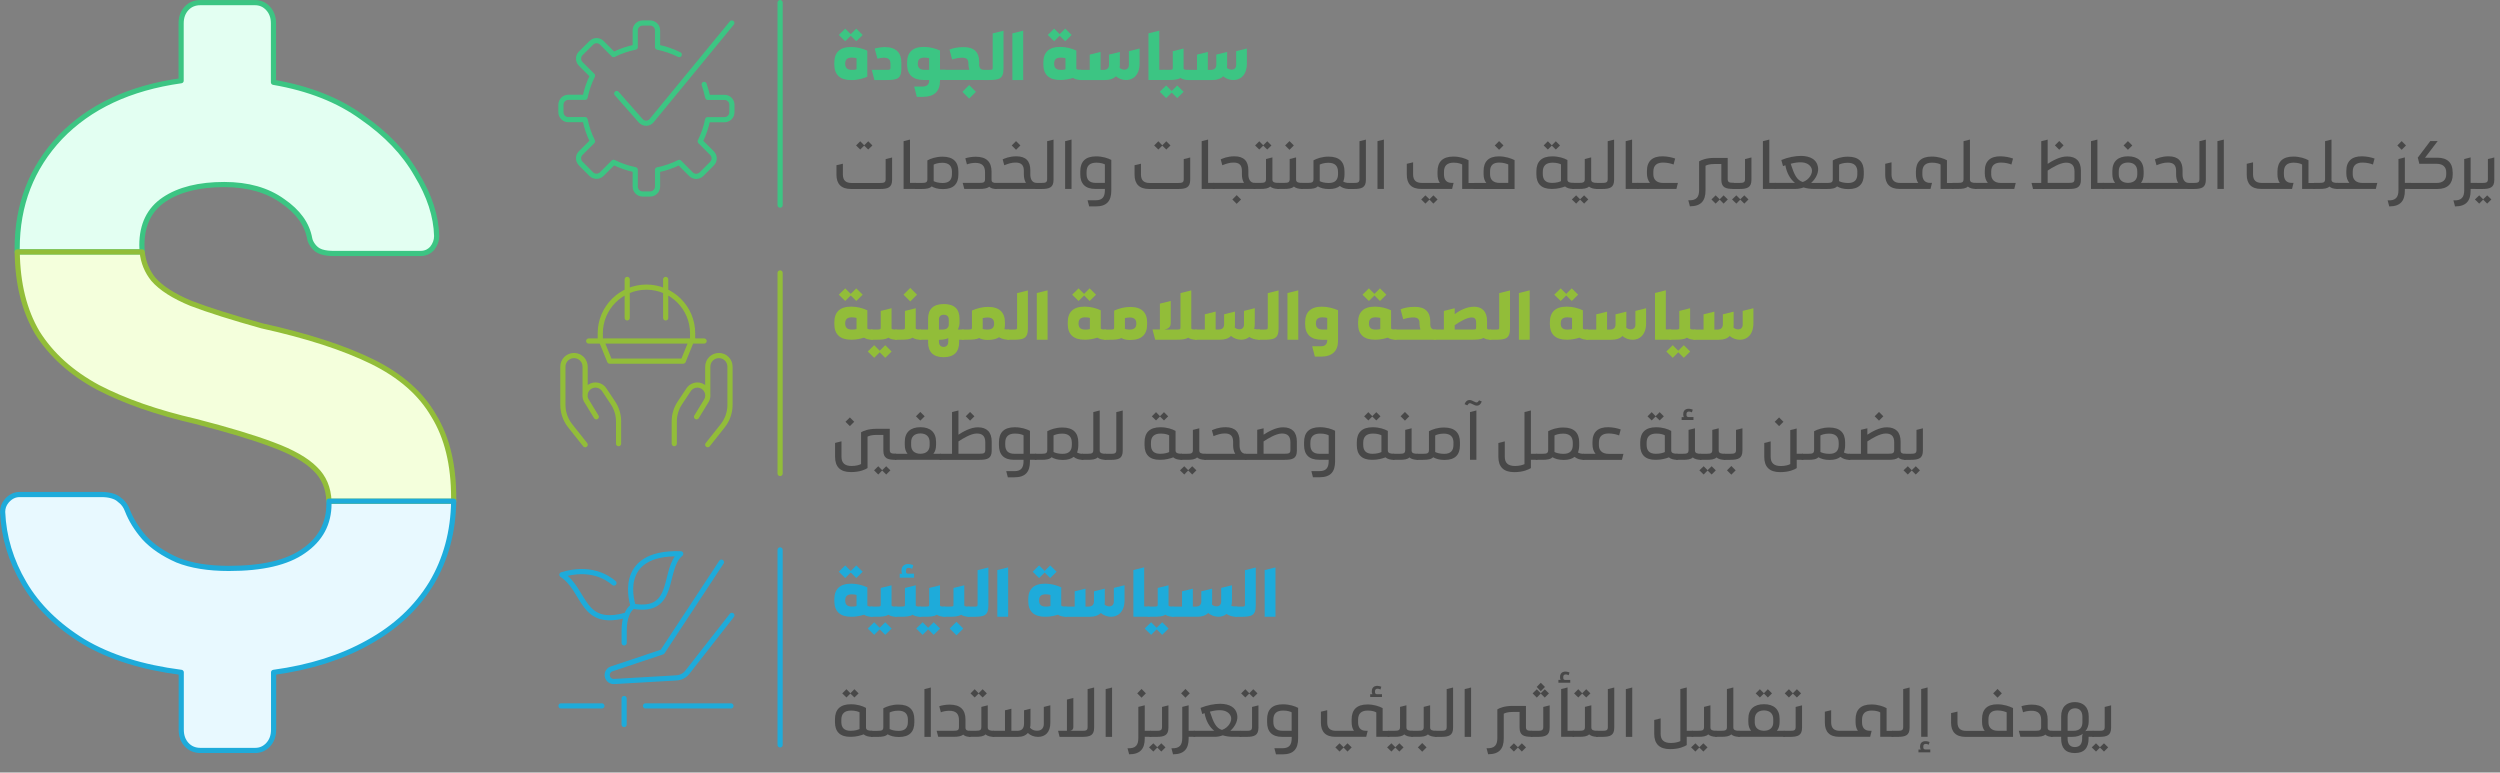 <svg id="Layer_1" xmlns="http://www.w3.org/2000/svg" version="1.1" viewBox="0 0 483.49 149.4">
  
  <rect x="0" y="0" width="483.49" height="149.4" fill="#808080" stroke="none"/>
  
  <defs>
    <style>
      .st0 {
        stroke: #1eabda;
      }

      .st0, .st1, .st2 {
        fill: none;
        stroke-linecap: round;
        stroke-linejoin: round;
      }

      .st1 {
        stroke: #92bd39;
      }

      .st3 {
        fill: #e8f9ff;
      }

      .st3, .st4, .st5 {
        fill-rule: evenodd;
      }

      .st4 {
        fill: #e3fff2;
      }

      .st6 {
        isolation: isolate;
      }

      .st7 {
        fill: #92bd39;
      }

      .st5 {
        fill: #f4ffdc;
      }

      .st2 {
        stroke: #3cc583;
      }

      .st8 {
        fill: #3cc583;
      }

      .st9 {
        fill: #484848;
      }

      .st10 {
        fill: #1eabda;
      }
    </style>
  </defs>
  <g id="items" class="st6">
    <g id="blend">
      <g id="g-root-cp_1_g-1_940lwz1nztssq-fill">
        <g id="cp_1_g-1_940lwz1nztssq-fill">
          <path class="st4" d="M3.33,48.71h24.18c-.04-.42-.07-.85-.07-1.29,0-3.96,1.44-6.91,4.32-8.84,2.88-1.93,6.75-2.89,11.61-2.89,4.57,0,8.34,1.07,11.31,3.21,2.98,2.04,4.71,4.45,5.21,7.23.16.91.95,1.93,1.74,2.35.16.08.33.16.51.22h0c.74.25,1.65.32,2.37.32h16.82c.52,0,.98-.11,1.4-.32h0c.3-.16.58-.37.83-.64.6-.75.89-1.55.89-2.41-.1-3.86-1.39-7.82-3.87-11.89-2.38-4.18-5.91-7.87-10.57-11.09-4.57-3.32-10.27-5.57-17.12-6.75V4.52c0-1.18-.35-2.14-1.04-2.89-.69-.75-1.54-1.12-2.53-1.12h-10.57c-1.09,0-1.99.37-2.68,1.12-.69.75-1.04,1.71-1.04,2.89v11.09c-9.93,1.39-17.72,5.04-23.37,10.93-5.56,5.89-8.34,13.07-8.34,21.54,0,.22,0,.43,0,.64Z"></path>
        </g>
      </g>
      <g id="g-root-cp_2_g-2_940lwz1nztsss-fill">
        <g id="cp_2_g-2_940lwz1nztsss-fill">
          <path class="st5" d="M87.74,96.93c0-.21,0-.43,0-.64,0-6.43-1.29-11.73-3.87-15.91-2.48-4.29-6.45-7.77-11.91-10.45-5.46-2.68-12.56-4.98-21.29-6.91-5.76-1.61-10.32-3.05-13.7-4.34-3.37-1.39-5.81-2.95-7.3-4.66-1.23-1.51-1.96-3.28-2.17-5.3H3.33c.08,6.15,1.37,11.34,3.87,15.59,2.68,4.29,6.6,7.82,11.76,10.61,5.16,2.68,11.46,4.87,18.91,6.59,6.25,1.61,11.22,3.11,14.89,4.5,3.77,1.39,6.5,2.95,8.19,4.66,1.68,1.61,2.57,3.7,2.67,6.27h24.12Z"></path>
        </g>
      </g>
      <g id="g-root-cp_3_g-3_4o73sj1nzttl2-fill">
        <g id="cp_3_g-3_4o73sj1nzttl2-fill">
          <path class="st3" d="M23.42,96.93c-.12-.11-.26-.22-.39-.33-.69-.64-2.03-.96-3.32-.96H3.78c-.89,0-1.69.37-2.38,1.12-.05.05-.1.11-.14.16h0c-.5.61-.75,1.3-.75,2.09.2,4.82,1.59,9.43,4.17,13.82,2.58,4.39,6.4,8.14,11.46,11.25,5.06,3,11.36,4.98,18.91,5.95v11.09c0,1.18.35,2.14,1.04,2.89.69.75,1.59,1.12,2.68,1.12h10.57c.99,0,1.84-.37,2.53-1.12.69-.75,1.04-1.71,1.04-2.89v-11.09c7.05-.96,13.15-2.89,18.31-5.79,5.26-2.89,9.33-6.7,12.21-11.41,2.78-4.65,4.22-9.96,4.31-15.91h-24.12c0,.16,0,.32,0,.48,0,3.86-1.64,6.91-4.91,9.16-3.18,2.25-7.99,3.37-14.44,3.37-3.97,0-7.3-.54-9.97-1.61-2.68-1.18-4.81-2.62-6.4-4.34-1.49-1.71-2.58-3.48-3.28-5.3-.3-.8-.7-1.32-1.2-1.77h0Z"></path>
        </g>
      </g>
      <g id="g-root-tx__1lynmcz1nztslj-fill">
        <g id="tx__1lynmcz1nztslj-fill">
          <g class="st6">
            <g class="st6">
              <path class="st8" d="M167.73,9.79v5.04c-.59.29-1.88.66-2.95.66h-.17c-2.19,0-3.26-1.07-3.26-3.02v-.36c0-1.97,1.07-3.02,3.26-3.02,1.09,0,2.19.28,3.12.71ZM164.53,6.91l-1.07,1.07-1.24-1.22,1.24-1.22,1.07,1.07,1.07-1.07,1.24,1.22-1.24,1.22-1.07-1.07ZM165.65,11.26c-.16-.05-.48-.12-.91-.12-.88,0-1.28.38-1.28,1.14v.07c0,.78.4,1.16,1.28,1.16h.05c.31,0,.6-.02.86-.1v-2.14Z"></path>
              <path class="st8" d="M174.32,12.12v1.17c0,2-.88,2.19-2.95,2.19h-2.26l-.52-1.98h2.78c.83,0,.84,0,.84-.48v-.72c0-.78-.4-1.14-1.26-1.14-.45,0-.86.09-1.26.19l-.53-1.97c.28-.07,1.26-.28,1.9-.28,2.19,0,3.26,1.05,3.26,3.02Z"></path>
              <path class="st8" d="M182.99,13.84v1.29c0,.19-.16.34-.34.34h-.86v.19c0,1.98-1.09,3.07-3.34,3.07h-1.14l-.52-2h1.66c.91,0,1.26-.48,1.26-1.26h-1.04c-2.17,0-3.24-1.07-3.24-3.02v-.36c0-1.97,1.07-3.02,3.24-3.02,1.09,0,2.17.28,3.12.69v3.72h.86c.19,0,.34.16.34.34ZM177.5,12.33c0,.78.4,1.17,1.28,1.17h.91v-2.24c-.16-.05-.48-.12-.91-.12-.88,0-1.28.36-1.28,1.14v.05Z"></path>
              <path class="st8" d="M190.26,13.5c.19,0,.34.16.34.34v1.29c0,.19-.16.34-.34.34h-7.62c-.19,0-.34-.16-.34-.34v-1.29c0-.19.16-.34.34-.34h4.83c-.12-.36-.19-.76-.19-1.22v-.09c0-.72-.4-1.03-1.17-1.03-.45,0-1.02.05-1.98.34l-.5-1.91c.6-.24,1.41-.48,2.76-.48,2.05,0,2.98,1.05,2.98,2.86v.52c0,.62.29,1.02.88,1.02h.02ZM186.12,17.76l1.31-1.31,1.31,1.31-1.31,1.31-1.31-1.31Z"></path>
              <path class="st8" d="M194.07,5.93v7.36c0,2-.86,2.19-2.97,2.19h-.84c-.19,0-.34-.16-.34-.34v-1.29c0-.19.16-.34.34-.34h.84c.84,0,.88,0,.88-.48v-6.57l2.09-.52Z"></path>
              <path class="st8" d="M195.79,15.48V6.45l2.09-.52v9.55h-2.09Z"></path>
              <path class="st8" d="M209.36,13.84v1.29c0,.19-.16.34-.34.34-.52,0-1.09-.12-1.5-.4-.66.21-1.55.4-2.31.4h-.17c-2.19,0-3.26-1.07-3.26-3.02v-.36c0-1.97,1.07-3.02,3.26-3.02,1.09,0,2.19.28,3.12.71v3.45c0,.26.47.26.84.26h.02c.19,0,.34.16.34.34ZM204.94,6.91l-1.07,1.07-1.24-1.22,1.24-1.22,1.07,1.07,1.07-1.07,1.24,1.22-1.24,1.22-1.07-1.07ZM206.06,11.26c-.16-.05-.48-.12-.91-.12-.88,0-1.28.38-1.28,1.14v.07c0,.78.4,1.16,1.28,1.16h.05c.31,0,.6-.02.86-.1v-2.14Z"></path>
              <path class="st8" d="M218.3,9.9l2.09-.52v2.91c0,2.24-1.28,3.19-2.59,3.19-.72,0-1.47-.26-1.98-.74-.45.46-1.14.74-2.1.74h-4.71c-.19,0-.34-.16-.34-.34v-1.29c0-.19.16-.34.34-.34h1.74v-2.95l2.09-.52v3.47h.59c.69,0,1.05-.36,1.05-1.02v-1.93l2.09-.52v2.57c0,.17-.02.34-.03.52.24.21.53.34.9.34.5,0,.86-.31.88-.86v-2.71Z"></path>
              <path class="st8" d="M225.42,13.84v1.29c0,.19-.16.34-.34.34h-2.97V6.45l2.09-.52v7.57h.88c.19,0,.34.16.34.34Z"></path>
              <path class="st8" d="M226.6,17.6l1.07-1.07,1.24,1.22-1.24,1.22-1.07-1.07-1.07,1.07-1.24-1.22,1.24-1.22,1.07,1.07ZM230.11,13.84v1.29c0,.19-.16.34-.35.34-.52,0-1.07-.12-1.48-.4-.48.34-1.24.4-2.33.4h-.88c-.19,0-.34-.16-.34-.34v-1.29c0-.19.16-.34.34-.34h.88c.83,0,.86,0,.86-.48v-3.12l2.09-.52v3.86c0,.26.46.26.84.26h.02c.19,0,.35.16.35.34Z"></path>
              <path class="st8" d="M239.05,9.9l2.09-.52v2.91c0,2.24-1.28,3.19-2.59,3.19-.72,0-1.47-.26-1.98-.74-.45.46-1.14.74-2.1.74h-4.71c-.19,0-.34-.16-.34-.34v-1.29c0-.19.16-.34.34-.34h1.74v-2.95l2.09-.52v3.47h.59c.69,0,1.05-.36,1.05-1.02v-1.93l2.09-.52v2.57c0,.17-.02.34-.03.52.24.21.53.34.9.34.5,0,.86-.31.88-.86v-2.71Z"></path>
            </g>
          </g>
        </g>
      </g>
      <g id="g-root-tx__1hiu48j1nzttds-fill">
        <g id="tx__1hiu48j1nzttds-fill">
          <g class="st6">
            <g class="st6">
              <path class="st9" d="M172.53,30.44v4.33c0,1.5-.81,1.78-2.36,1.78h-5.59c-1.93,0-2.81-1.02-2.81-2.74v-1.86l1.24-.29v2.07c0,1.14.54,1.66,1.72,1.66h5.43c.84,0,1.12-.1,1.12-.74v-3.88l1.24-.31ZM167.13,28.16l-.76.76-.81-.79.81-.81.76.78.78-.78.81.81-.81.79-.78-.76Z"></path>
              <path class="st9" d="M177.35,35.61v.69c0,.12-.1.24-.24.24h-2.36v-9.24l1.24-.31v8.38h1.12c.14,0,.24.12.24.24Z"></path>
              <path class="st9" d="M185.35,33.17v.57c0,1.81-.93,2.83-2.95,2.83h-.1c-.93,0-1.6-.22-2.12-.52-.38.4-1.04.5-1.95.5h-1.12c-.14,0-.24-.12-.24-.24v-.69c0-.12.1-.24.24-.24h1.12c.83,0,1.12-.1,1.12-.74v-3.62c.66-.36,1.67-.72,2.93-.72,2.07,0,3.07,1,3.07,2.88ZM184.11,33.27c0-1.19-.6-1.79-1.88-1.79-.84,0-1.47.24-1.66.36v3.19c.31.17.93.36,1.72.36h.03c1.22,0,1.78-.6,1.78-1.72v-.4Z"></path>
              <path class="st9" d="M192.83,35.61v.69c0,.12-.1.24-.24.24-.52,0-.97-.14-1.28-.43-.4.34-1.04.43-1.91.43h-2.91l-.31-1.17h3.22c.84,0,1.1-.1,1.1-.74v-1.34c0-1.19-.57-1.79-1.86-1.79-.67,0-1.24.14-1.64.29l-.31-1.17c.38-.14,1.22-.31,2-.31,2.09,0,3.07,1,3.07,2.88v1.57c0,.45.28.62.83.62.14,0,.24.12.24.24Z"></path>
              <path class="st9" d="M200.43,35.37c.14,0,.24.12.24.24v.69c0,.12-.1.24-.24.24h-7.85c-.14,0-.24-.12-.24-.24v-.69c0-.12.1-.24.24-.24h5.84c-.28-.43-.41-1-.41-1.67v-.66c0-1.1-.5-1.6-1.6-1.6-.79,0-1.41.21-2.19.52l-.31-1.14c.38-.16,1.26-.59,2.66-.59,1.84,0,2.69.95,2.69,2.69v.86c0,.84.36,1.57,1.16,1.59h.02ZM197.34,28.13l-.84.84-.84-.84.84-.84.84.84Z"></path>
              <path class="st9" d="M203.75,26.99v7.78c0,1.5-.79,1.78-2.36,1.78h-.97c-.14,0-.24-.12-.24-.24v-.69c0-.12.1-.24.24-.24h.97c.84,0,1.12-.1,1.12-.74v-7.33l1.24-.31Z"></path>
              <path class="st9" d="M205.99,36.54v-9.24l1.24-.31v9.55h-1.24Z"></path>
              <path class="st9" d="M214.92,30.94v5.91c0,1.98-.84,3.07-3,3.07h-1.28l-.31-1.19h1.59c1.34,0,1.76-.72,1.76-1.98v-.21h-1.83c-2,0-2.93-1.03-2.93-2.83v-.57c0-1.88.98-2.9,3.05-2.9,1.26,0,2.28.34,2.95.69ZM213.68,31.8c-.19-.12-.79-.34-1.64-.34-1.29,0-1.9.59-1.9,1.78v.41c0,1.12.55,1.72,1.78,1.72h1.76v-3.57Z"></path>
              <path class="st9" d="M230.18,30.44v4.33c0,1.5-.81,1.78-2.36,1.78h-5.59c-1.93,0-2.81-1.02-2.81-2.74v-1.86l1.24-.29v2.07c0,1.14.54,1.66,1.72,1.66h5.43c.84,0,1.12-.1,1.12-.74v-3.88l1.24-.31ZM224.78,28.16l-.76.76-.81-.79.81-.81.76.78.78-.78.81.81-.81.79-.78-.76Z"></path>
              <path class="st9" d="M235,35.61v.69c0,.12-.1.24-.24.24h-2.36v-9.24l1.24-.31v8.38h1.12c.14,0,.24.12.24.24Z"></path>
              <path class="st9" d="M242.6,35.37c.14,0,.24.12.24.24v.69c0,.12-.1.24-.24.24h-7.85c-.14,0-.24-.12-.24-.24v-.69c0-.12.1-.24.24-.24h5.84c-.28-.43-.41-1-.41-1.67v-.66c0-1.1-.5-1.6-1.6-1.6-.79,0-1.41.21-2.19.52l-.31-1.14c.38-.16,1.26-.59,2.66-.59,1.84,0,2.69.95,2.69,2.69v.86c0,.84.36,1.57,1.16,1.59h.02ZM238.33,38.58l.84-.84.84.84-.84.84-.84-.84Z"></path>
              <path class="st9" d="M247.43,35.61v.69c0,.12-.1.24-.24.24-.59,0-1.16-.14-1.54-.46-.38.38-1.03.46-1.93.46h-1.12c-.14,0-.24-.12-.24-.24v-.69c0-.12.1-.24.24-.24h1.12c.84,0,1.12-.1,1.12-.74v-3.88l1.24-.31v4.31c0,.52.48.62,1.1.62.14,0,.24.12.24.24ZM244.3,28.16l-.76.76-.81-.79.81-.81.76.78.78-.78.81.81-.81.79-.78-.76Z"></path>
              <path class="st9" d="M252.01,35.61v.69c0,.12-.1.24-.24.24-.59,0-1.16-.14-1.54-.46-.38.38-1.03.46-1.93.46h-1.12c-.14,0-.24-.12-.24-.24v-.69c0-.12.1-.24.24-.24h1.12c.84,0,1.12-.1,1.12-.74v-3.88l1.24-.31v4.31c0,.52.48.62,1.1.62.14,0,.24.12.24.24ZM250.22,28.13l-.84.84-.84-.84.84-.84.84.84Z"></path>
              <path class="st9" d="M261.08,35.61v.69c0,.12-.1.24-.24.24-.67,0-1.26-.21-1.72-.57-.48.38-1.16.59-2.05.59h-.1c-.93,0-1.6-.22-2.12-.52-.38.4-1.04.5-1.95.5h-1.12c-.14,0-.24-.12-.24-.24v-.69c0-.12.1-.24.24-.24h1.12c.83,0,1.12-.1,1.12-.74v-3.62c.66-.36,1.67-.72,2.93-.72,2.07,0,3.07,1,3.07,2.88v.57c0,.54-.09.98-.24,1.38.29.16.67.26,1.07.26.14,0,.24.12.24.24ZM256.99,35.39c1.22,0,1.78-.6,1.78-1.72v-.4c0-1.19-.6-1.79-1.88-1.79-.84,0-1.47.24-1.66.36v3.19c.31.17.93.36,1.72.36h.03Z"></path>
              <path class="st9" d="M264.16,26.99v7.78c0,1.5-.79,1.78-2.36,1.78h-.97c-.14,0-.24-.12-.24-.24v-.69c0-.12.1-.24.24-.24h.97c.84,0,1.12-.1,1.12-.74v-7.33l1.24-.31Z"></path>
              <path class="st9" d="M266.4,36.54v-9.24l1.24-.31v9.55h-1.24Z"></path>
              <path class="st9" d="M285.38,35.61v.69c0,.12-.1.24-.24.24h-2.36v-4.72c-.19-.14-.79-.36-1.64-.36-1.29,0-1.88.6-1.88,1.79v.48c0,1,.46,1.64,1.5,1.64h.36l-.29,1.17h-5.97c-1.93,0-2.79-1.02-2.79-2.74v-2.12l1.22-.29v2.33c0,1.14.55,1.66,1.72,1.66h3.45c-.31-.43-.45-1-.45-1.71v-.48c0-1.88.98-2.91,3.07-2.91,1.24,0,2.28.36,2.93.71v4.4h1.12c.14,0,.24.12.24.24ZM276.45,38.54l.76-.76.81.79-.81.81-.76-.78-.78.78-.81-.81.81-.79.78.76Z"></path>
              <path class="st9" d="M292.91,30.96v5.59h-7.78c-.14,0-.24-.12-.24-.24v-.69c0-.12.1-.24.24-.24h2.31c-.34-.41-.52-.98-.52-1.71v-.6c0-1.79.93-2.83,2.95-2.83,1.29,0,2.31.38,3.04.72ZM291.69,35.37v-3.57c-.31-.12-.91-.36-1.76-.36-1.22,0-1.76.59-1.76,1.72v.57c0,1.02.64,1.64,1.83,1.64h1.69ZM290.77,28.13l-.85.84-.84-.84.84-.84.85.84Z"></path>
              <path class="st9" d="M304.49,35.61v.69c0,.12-.1.24-.24.24-.6,0-1.19-.14-1.57-.48-.57.22-1.46.48-2.5.48h-.1c-2.02,0-2.95-1.03-2.95-2.83v-.57c0-1.88,1-2.9,3.07-2.9,1.26,0,2.28.34,2.93.71v3.79c0,.52.5.62,1.12.62.14,0,.24.12.24.24ZM301.89,31.8c-.17-.12-.79-.34-1.62-.34-1.29,0-1.9.6-1.9,1.78v.41c0,1.12.55,1.72,1.78,1.72h.03c.81,0,1.43-.19,1.71-.34v-3.22ZM300.11,28.16l-.76.76-.81-.79.81-.81.76.78.78-.78.81.81-.81.79-.78-.76Z"></path>
              <path class="st9" d="M305.58,38.54l.78-.76.81.79-.81.81-.78-.78-.76.78-.83-.81.83-.79.76.76ZM309.08,35.61v.69c0,.12-.1.24-.24.24-.59,0-1.16-.14-1.54-.46-.38.38-1.03.46-1.93.46h-1.12c-.14,0-.24-.12-.24-.24v-.69c0-.12.1-.24.24-.24h1.12c.84,0,1.12-.1,1.12-.74v-3.88l1.24-.31v4.31c0,.52.48.62,1.1.62.14,0,.24.12.24.24Z"></path>
              <path class="st9" d="M312.16,26.99v7.78c0,1.5-.79,1.78-2.36,1.78h-.97c-.14,0-.24-.12-.24-.24v-.69c0-.12.1-.24.24-.24h.97c.84,0,1.12-.1,1.12-.74v-7.33l1.24-.31Z"></path>
              <path class="st9" d="M317,35.61v.69c0,.12-.1.24-.24.24h-2.36v-9.24l1.24-.31v8.38h1.12c.14,0,.24.12.24.24Z"></path>
              <path class="st9" d="M324.5,35.37l-.29,1.17h-7.45c-.14,0-.24-.12-.24-.24v-.69c0-.12.1-.24.24-.24h2.34c-.38-.45-.59-1.07-.59-1.85v-.46c0-1.9,1.07-2.85,3.05-2.83.93.02,1.71.19,2.41.43l-.31,1.16c-.52-.21-1.16-.36-2-.38-1.22,0-1.91.53-1.91,1.76v.52c0,1.02.66,1.66,1.86,1.66h2.88Z"></path>
              <path class="st9" d="M335.48,35.61v.69c0,.12-.1.24-.24.24-1.53,0-2.34-.28-2.34-1.78v-3.04h-1.34c-.93,0-1.48.19-1.72.34v4.79c0,1.97-.86,3.05-3.02,3.05l-.31-1.17c1.62.09,2.09-.66,2.09-1.98v-5.54c.41-.26,1.38-.67,2.93-.67h2.6v4.07c0,.64.28.74,1.12.74.14,0,.24.12.24.24ZM332.58,38.54l.76-.76.81.79-.81.81-.76-.78-.78.78-.81-.81.81-.79.78.76Z"></path>
              <path class="st9" d="M336.56,38.54l.78-.76.81.79-.81.81-.78-.78-.76.78-.83-.81.83-.79.76.76ZM338.72,30.44v4.33c0,1.5-.81,1.78-2.36,1.78h-1.12c-.14,0-.24-.12-.24-.24v-.69c0-.12.1-.24.24-.24h1.12c.84,0,1.12-.1,1.12-.74v-3.88l1.24-.31Z"></path>
              <path class="st9" d="M343.54,35.61v.69c0,.12-.1.24-.24.24h-2.36v-9.24l1.24-.31v8.38h1.12c.14,0,.24.12.24.24Z"></path>
              <path class="st9" d="M352.46,35.61v.69c0,.12-.1.24-.24.24h-1.4c-.72,0-1.4-.1-2.02-.29-.5.19-1.03.29-1.6.29h-3.9c-.14,0-.24-.12-.24-.24v-.69c0-.12.1-.24.24-.24h3.84c-.93-.76-1.59-1.88-1.86-3.41-.14.05-.29.12-.45.17l-.33-1.19c1.31-.53,2.69-.79,3.83-.79,1.78.02,2.95.72,3.22,1.97.29,1.07-.26,2.34-1.29,3.26h1.95c.14,0,.24.12.24.24ZM348.66,35.2c1.29-.45,1.98-1.74,1.72-2.55-.26-.78-1.04-1.24-2.07-1.26-.59-.02-1.28.09-2,.28.71,2.17,1.19,3.17,2.34,3.53Z"></path>
              <path class="st9" d="M360.45,33.17v.57c0,1.81-.93,2.83-2.95,2.83h-.1c-.93,0-1.6-.22-2.12-.52-.38.4-1.04.5-1.95.5h-1.12c-.14,0-.24-.12-.24-.24v-.69c0-.12.1-.24.24-.24h1.12c.83,0,1.12-.1,1.12-.74v-3.62c.66-.36,1.67-.72,2.93-.72,2.07,0,3.07,1,3.07,2.88ZM359.21,33.27c0-1.19-.6-1.79-1.88-1.79-.84,0-1.47.24-1.66.36v3.19c.31.17.93.36,1.72.36h.03c1.22,0,1.78-.6,1.78-1.72v-.4Z"></path>
              <path class="st9" d="M377.9,35.61v.69c0,.12-.1.24-.24.24h-2.36v-4.72c-.19-.14-.79-.36-1.64-.36-1.29,0-1.88.6-1.88,1.79v.48c0,1,.46,1.64,1.5,1.64h.36l-.29,1.17h-5.97c-1.93,0-2.79-1.02-2.79-2.74v-2.12l1.22-.29v2.33c0,1.14.55,1.66,1.72,1.66h3.45c-.31-.43-.45-1-.45-1.71v-.48c0-1.88.98-2.91,3.07-2.91,1.24,0,2.28.36,2.93.71v4.4h1.12c.14,0,.24.12.24.24Z"></path>
              <path class="st9" d="M382.34,35.61v.69c0,.12-.1.24-.24.24-.6,0-1.16-.14-1.53-.46-.38.38-1.03.46-1.95.46h-.97c-.14,0-.24-.12-.24-.24v-.69c0-.12.1-.24.24-.24h.97c.84,0,1.12-.1,1.12-.74v-7.33l1.24-.31v7.76c0,.52.5.62,1.12.62.14,0,.24.12.24.24Z"></path>
              <path class="st9" d="M389.84,35.37l-.29,1.17h-7.45c-.14,0-.24-.12-.24-.24v-.69c0-.12.1-.24.24-.24h2.34c-.38-.45-.59-1.07-.59-1.85v-.46c0-1.9,1.07-2.85,3.05-2.83.93.02,1.71.19,2.41.43l-.31,1.16c-.52-.21-1.16-.36-2-.38-1.22,0-1.91.53-1.91,1.76v.52c0,1.02.66,1.66,1.86,1.66h2.88Z"></path>
              <path class="st9" d="M402.44,33.01v1.76c0,1.5-.81,1.78-2.36,1.78h-6.9l-.29-1.17h1.88v-8.07l1.24-.31v4.69c.71-.47,2.34-1.47,3.81-1.43,1.64.02,2.62.86,2.62,2.76ZM401.2,33.17c0-1.21-.59-1.72-1.67-1.71-1.12.02-2.67.96-3.52,1.53v2.38h4.07c.85,0,1.12-.1,1.12-.74v-1.46ZM399.09,28.11l-.84.85-.84-.85.84-.84.84.84Z"></path>
              <path class="st9" d="M406.99,35.61v.69c0,.12-.1.24-.24.24h-2.36v-9.24l1.24-.31v8.38h1.12c.14,0,.24.12.24.24Z"></path>
              <path class="st9" d="M415.67,35.61v.69c0,.12-.1.24-.24.24h-8.69c-.14,0-.24-.12-.24-.24v-.69c0-.12.1-.24.24-.24h2.31c-.34-.41-.53-.98-.53-1.71v-.59c0-1.88,1.12-2.84,3.03-2.84s3.02.98,3.02,2.84v.59c0,.72-.17,1.29-.52,1.71h1.38c.14,0,.24.12.24.24ZM409.76,33.73c0,1,.62,1.62,1.79,1.64,1.17-.02,1.79-.64,1.79-1.64v-.59c0-1.05-.6-1.69-1.79-1.71-1.19.02-1.79.66-1.79,1.71v.59ZM412.38,28.13l-.85.84-.84-.84.84-.84.85.84Z"></path>
              <path class="st9" d="M423.27,35.37c.14,0,.24.12.24.24v.69c0,.12-.1.24-.24.24h-7.85c-.14,0-.24-.12-.24-.24v-.69c0-.12.1-.24.24-.24h5.84c-.28-.43-.41-1-.41-1.67v-.66c0-1.1-.5-1.6-1.6-1.6-.79,0-1.41.21-2.19.52l-.31-1.14c.38-.16,1.26-.59,2.66-.59,1.84,0,2.69.95,2.69,2.69v.86c0,.84.36,1.57,1.16,1.59h.02Z"></path>
              <path class="st9" d="M426.6,26.99v7.78c0,1.5-.79,1.78-2.36,1.78h-.97c-.14,0-.24-.12-.24-.24v-.69c0-.12.1-.24.24-.24h.97c.84,0,1.12-.1,1.12-.74v-7.33l1.24-.31Z"></path>
              <path class="st9" d="M428.84,36.54v-9.24l1.24-.31v9.55h-1.24Z"></path>
              <path class="st9" d="M447.82,35.61v.69c0,.12-.1.24-.24.24h-2.36v-4.72c-.19-.14-.79-.36-1.64-.36-1.29,0-1.88.6-1.88,1.79v.48c0,1,.46,1.64,1.5,1.64h.36l-.29,1.17h-5.97c-1.93,0-2.79-1.02-2.79-2.74v-2.12l1.22-.29v2.33c0,1.14.55,1.66,1.72,1.66h3.45c-.31-.43-.45-1-.45-1.71v-.48c0-1.88.98-2.91,3.07-2.91,1.24,0,2.28.36,2.93.71v4.4h1.12c.14,0,.24.12.24.24Z"></path>
              <path class="st9" d="M452.26,35.61v.69c0,.12-.1.24-.24.24-.6,0-1.16-.14-1.53-.46-.38.38-1.03.46-1.95.46h-.97c-.14,0-.24-.12-.24-.24v-.69c0-.12.1-.24.24-.24h.97c.84,0,1.12-.1,1.12-.74v-7.33l1.24-.31v7.76c0,.52.5.62,1.12.62.14,0,.24.12.24.24Z"></path>
              <path class="st9" d="M459.76,35.37l-.29,1.17h-7.45c-.14,0-.24-.12-.24-.24v-.69c0-.12.1-.24.24-.24h2.34c-.38-.45-.59-1.07-.59-1.85v-.46c0-1.9,1.07-2.85,3.05-2.83.93.02,1.71.19,2.41.43l-.31,1.16c-.52-.21-1.16-.36-2-.38-1.22,0-1.91.53-1.91,1.76v.52c0,1.02.66,1.66,1.86,1.66h2.88Z"></path>
              <path class="st9" d="M466.43,35.61v.69c0,.12-.1.24-.24.24h-1.1v.33c0,1.97-.86,3.05-3.02,3.05l-.31-1.17c1.62.09,2.09-.66,2.09-1.98v-6.02l1.24-.31v4.93h1.1c.14,0,.24.12.24.24ZM465.31,28.13l-.84.84-.84-.84.84-.84.84.84Z"></path>
              <path class="st9" d="M474.34,33.27v.52c0,1.72-.98,2.76-2.95,2.76h-5.21c-.14,0-.24-.12-.24-.24v-.69c0-.12.1-.24.24-.24h5.07c1.21,0,1.84-.62,1.84-1.66v-.4c0-1.02-.64-1.64-1.84-1.64h-3.36l-.22-.9-.09-.28,2.43-3.22h1.43l-2.45,3.22h2.41c1.95,0,2.93,1.03,2.93,2.76Z"></path>
              <path class="st9" d="M479.15,35.61v.69c0,.12-.1.24-.24.24h-1.1v.33c0,1.97-.86,3.05-3.02,3.05l-.31-1.17c1.62.09,2.09-.66,2.09-1.98v-6.02l1.24-.31v4.93h1.1c.14,0,.24.12.24.24Z"></path>
              <path class="st9" d="M480.23,38.54l.78-.76.81.79-.81.81-.78-.78-.76.78-.83-.81.83-.79.76.76ZM482.39,30.44v4.33c0,1.5-.81,1.78-2.36,1.78h-1.12c-.14,0-.24-.12-.24-.24v-.69c0-.12.1-.24.24-.24h1.12c.84,0,1.12-.1,1.12-.74v-3.88l1.24-.31Z"></path>
            </g>
          </g>
        </g>
      </g>
      <g id="g-root-tx__i0wkc31nztu6i-fill">
        <g id="tx__i0wkc31nztu6i-fill">
          <g class="st6">
            <g class="st6">
              <path class="st7" d="M168.94,64.07v1.29c0,.19-.16.34-.34.34-.52,0-1.09-.12-1.5-.4-.66.21-1.55.4-2.31.4h-.17c-2.19,0-3.26-1.07-3.26-3.02v-.36c0-1.97,1.07-3.02,3.26-3.02,1.09,0,2.19.28,3.12.71v3.45c0,.26.47.26.84.26h.02c.19,0,.34.16.34.34ZM164.53,57.14l-1.07,1.07-1.24-1.22,1.24-1.22,1.07,1.07,1.07-1.07,1.24,1.22-1.24,1.22-1.07-1.07ZM165.65,61.49c-.16-.05-.48-.12-.91-.12-.88,0-1.28.38-1.28,1.14v.07c0,.78.4,1.16,1.28,1.16h.05c.31,0,.6-.02.86-.1v-2.14Z"></path>
              <path class="st7" d="M170.13,67.83l1.07-1.07,1.24,1.22-1.24,1.22-1.07-1.07-1.07,1.07-1.24-1.22,1.24-1.22,1.07,1.07ZM173.63,64.07v1.29c0,.19-.16.34-.35.34-.52,0-1.07-.12-1.48-.4-.48.34-1.24.4-2.33.4h-.88c-.19,0-.34-.16-.34-.34v-1.29c0-.19.16-.34.34-.34h.88c.83,0,.86,0,.86-.48v-3.12l2.09-.52v3.86c0,.26.46.26.84.26h.02c.19,0,.35.16.35.34Z"></path>
              <path class="st7" d="M178.31,64.07v1.29c0,.19-.16.34-.35.34-.52,0-1.07-.12-1.48-.4-.48.34-1.24.4-2.33.4h-.88c-.19,0-.34-.16-.34-.34v-1.29c0-.19.16-.34.34-.34h.88c.83,0,.86,0,.86-.48v-3.12l2.09-.52v3.86c0,.26.46.26.84.26h.02c.19,0,.35.16.35.34ZM177.35,56.99l-1.31,1.31-1.31-1.31,1.31-1.31,1.31,1.31Z"></path>
              <path class="st7" d="M186.57,64.07v1.29c0,.19-.15.34-.34.34h-.74v.52c0,1.81-.97,2.86-3,2.86s-3-1.05-3-2.86v-.52h-1.52c-.19,0-.34-.16-.34-.34v-1.29c0-.19.16-.34.34-.34h1.52v-2.1c0-1.83,1-2.83,3.05-2.83s3.03,1,3.03,2.83v.76c0,.48-.12.93-.33,1.34h.98c.19,0,.34.16.34.34ZM181.59,63.73h.69c.79,0,1.21-.34,1.21-1v-.88c0-.64-.31-.96-.95-.98-.66.02-.95.34-.95.98v1.88ZM183.38,65.71c0-.1,0-.21.02-.31-.48.19-1.04.31-1.62.31h-.19v.4c0,.57.31.98.9.98s.9-.41.9-.98v-.4Z"></path>
              <path class="st7" d="M195.33,64.07v1.29c0,.19-.15.34-.34.34-.71,0-1.28-.19-1.78-.48-.52.34-1.22.52-2.12.52h-.17c-.62,0-1.14-.14-1.57-.38-.48.29-1.22.34-2.26.34h-.86c-.19,0-.34-.16-.34-.34v-1.29c0-.19.16-.34.34-.34h.86c.83,0,.88,0,.88-.48v-3.19c.95-.43,2.05-.71,3.12-.71,2.19,0,3.26,1.07,3.26,3.02v.36c0,.34-.03.66-.1.93.24.05.5.07.74.07.19,0,.34.16.34.34ZM192.26,62.56c0-.78-.41-1.16-1.28-1.16-.43,0-.76.09-.93.12v2.1c.29.09.55.12.86.12h.07c.86,0,1.28-.36,1.28-1.14v-.05Z"></path>
              <path class="st7" d="M198.79,56.16v7.36c0,2-.86,2.19-2.97,2.19h-.84c-.19,0-.34-.16-.34-.34v-1.29c0-.19.16-.34.34-.34h.84c.84,0,.88,0,.88-.48v-6.57l2.09-.52Z"></path>
              <path class="st7" d="M200.51,65.71v-9.04l2.09-.52v9.55h-2.09Z"></path>
              <path class="st7" d="M214.08,64.07v1.29c0,.19-.16.34-.34.34-.52,0-1.09-.12-1.5-.4-.66.21-1.55.4-2.31.4h-.17c-2.19,0-3.26-1.07-3.26-3.02v-.36c0-1.97,1.07-3.02,3.26-3.02,1.09,0,2.19.28,3.12.71v3.45c0,.26.47.26.84.26h.02c.19,0,.34.16.34.34ZM209.66,57.14l-1.07,1.07-1.24-1.22,1.24-1.22,1.07,1.07,1.07-1.07,1.24,1.22-1.24,1.22-1.07-1.07ZM210.78,61.49c-.16-.05-.48-.12-.91-.12-.88,0-1.28.38-1.28,1.14v.07c0,.78.4,1.16,1.28,1.16h.05c.31,0,.6-.02.86-.1v-2.14Z"></path>
              <path class="st7" d="M221.85,62.37v.36c0,1.97-1.07,3.02-3.26,3.02h-.17c-.62,0-1.14-.14-1.57-.38-.48.29-1.22.34-2.26.34h-.86c-.19,0-.34-.16-.34-.34v-1.29c0-.19.16-.34.34-.34h.86c.83,0,.88,0,.88-.48v-3.19c.95-.43,2.05-.71,3.12-.71,2.19,0,3.26,1.07,3.26,3.02ZM219.76,62.56c0-.78-.41-1.16-1.28-1.16-.43,0-.76.09-.93.12v2.1c.29.09.55.12.86.12h.07c.86,0,1.28-.36,1.28-1.14v-.05Z"></path>
              <path class="st7" d="M231.61,64.07v1.29c0,.19-.16.34-.34.34-.52,0-1.07-.12-1.5-.4-.47.34-1.22.4-2.33.4h-4.03l-.52-1.98h1.43v-5l2.1-.52v4.28c0,.55-.26,1-.9,1.16l-.36.09h2.28c.84,0,.86,0,.86-.48v-6.57l2.09-.52v7.31c0,.26.48.26.86.26h.02c.19,0,.34.16.34.34Z"></path>
              <path class="st7" d="M243.81,64.07v1.29c0,.19-.16.34-.34.34-.76,0-1.35-.22-1.86-.53-.45.36-1,.53-1.55.53-.72,0-1.47-.26-1.98-.74-.45.47-1.14.74-2.1.74h-4.71c-.19,0-.34-.16-.34-.34v-1.29c0-.19.16-.34.34-.34h1.74v-2.95l2.09-.52v3.47h.59c.69,0,1.05-.36,1.05-1.02v-1.93l2.09-.52v2.57c0,.17-.02.34-.03.52.24.21.53.34.9.34.5,0,.86-.31.88-.86v-2.71l2.09-.52v2.91c0,.41-.03.78-.12,1.1.29.07.64.1.95.1.19,0,.34.16.34.34Z"></path>
              <path class="st7" d="M247.27,56.16v7.36c0,2-.86,2.19-2.97,2.19h-.84c-.19,0-.34-.16-.34-.34v-1.29c0-.19.16-.34.34-.34h.84c.84,0,.88,0,.88-.48v-6.57l2.09-.52Z"></path>
              <path class="st7" d="M248.99,65.71v-9.04l2.09-.52v9.55h-2.09Z"></path>
              <path class="st7" d="M258.77,60v5.9c0,1.98-1.09,3.07-3.34,3.07h-1.14l-.52-2h1.66c.91,0,1.26-.48,1.26-1.26h-1.04c-2.17,0-3.24-1.07-3.24-3.02v-.36c0-1.97,1.07-3.02,3.24-3.02,1.09,0,2.17.28,3.12.69ZM256.68,61.49c-.16-.05-.48-.12-.91-.12-.88,0-1.28.36-1.28,1.14v.05c0,.78.4,1.17,1.28,1.17h.91v-2.24Z"></path>
              <path class="st7" d="M270.23,64.07v1.29c0,.19-.16.34-.34.34-.52,0-1.09-.12-1.5-.4-.66.21-1.55.4-2.31.4h-.17c-2.19,0-3.26-1.07-3.26-3.02v-.36c0-1.97,1.07-3.02,3.26-3.02,1.09,0,2.19.28,3.12.71v3.45c0,.26.47.26.84.26h.02c.19,0,.34.16.34.34ZM265.81,57.14l-1.07,1.07-1.24-1.22,1.24-1.22,1.07,1.07,1.07-1.07,1.24,1.22-1.24,1.22-1.07-1.07ZM266.94,61.49c-.16-.05-.48-.12-.91-.12-.88,0-1.28.38-1.28,1.14v.07c0,.78.4,1.16,1.28,1.16h.05c.31,0,.6-.02.86-.1v-2.14Z"></path>
              <path class="st7" d="M277.5,63.73c.19,0,.34.16.34.34v1.29c0,.19-.16.34-.34.34h-7.62c-.19,0-.34-.16-.34-.34v-1.29c0-.19.16-.34.34-.34h4.83c-.12-.36-.19-.76-.19-1.22v-.09c0-.72-.4-1.03-1.17-1.03-.45,0-1.02.05-1.98.34l-.5-1.91c.6-.24,1.41-.48,2.76-.48,2.05,0,2.98,1.05,2.98,2.86v.52c0,.62.29,1.02.88,1.02h.02Z"></path>
              <path class="st7" d="M288.57,64.07v1.29c0,.19-.16.34-.34.34-.48,0-.97-.1-1.33-.36-.47.31-1.22.36-2.28.36h-7.12c-.19,0-.34-.16-.34-.34v-1.29c0-.19.16-.34.34-.34h1.74v-3.6l2.09-.52v1.14c.76-.57,2.28-1.48,3.83-1.43,1.35.03,2.43.79,2.43,2.79v1.36c0,.26.26.26.62.26h.02c.19,0,.34.16.34.34ZM284.62,63.73c.84,0,.86,0,.86-.48v-.86c0-.81-.38-1-.86-1-.93,0-2.33.84-3.29,1.5v.84h3.29Z"></path>
              <path class="st7" d="M292.03,56.16v7.36c0,2-.86,2.19-2.97,2.19h-.84c-.19,0-.34-.16-.34-.34v-1.29c0-.19.16-.34.34-.34h.84c.84,0,.88,0,.88-.48v-6.57l2.09-.52Z"></path>
              <path class="st7" d="M293.75,65.71v-9.04l2.09-.52v9.55h-2.09Z"></path>
              <path class="st7" d="M307.32,64.07v1.29c0,.19-.16.34-.34.34-.52,0-1.09-.12-1.5-.4-.66.21-1.55.4-2.31.4h-.17c-2.19,0-3.26-1.07-3.26-3.02v-.36c0-1.97,1.07-3.02,3.26-3.02,1.09,0,2.19.28,3.12.71v3.45c0,.26.47.26.84.26h.02c.19,0,.34.16.34.34ZM302.9,57.14l-1.07,1.07-1.24-1.22,1.24-1.22,1.07,1.07,1.07-1.07,1.24,1.22-1.24,1.22-1.07-1.07ZM304.03,61.49c-.16-.05-.48-.12-.91-.12-.88,0-1.28.38-1.28,1.14v.07c0,.78.4,1.16,1.28,1.16h.05c.31,0,.6-.02.86-.1v-2.14Z"></path>
              <path class="st7" d="M316.26,60.13l2.09-.52v2.91c0,2.24-1.28,3.19-2.59,3.19-.72,0-1.47-.26-1.98-.74-.45.47-1.14.74-2.1.74h-4.71c-.19,0-.34-.16-.34-.34v-1.29c0-.19.16-.34.34-.34h1.74v-2.95l2.09-.52v3.47h.59c.69,0,1.05-.36,1.05-1.02v-1.93l2.09-.52v2.57c0,.17-.02.34-.03.52.24.21.53.34.9.34.5,0,.86-.31.88-.86v-2.71Z"></path>
              <path class="st7" d="M323.38,64.07v1.29c0,.19-.16.34-.34.34h-2.97v-9.04l2.09-.52v7.57h.88c.19,0,.34.16.34.34Z"></path>
              <path class="st7" d="M324.57,67.83l1.07-1.07,1.24,1.22-1.24,1.22-1.07-1.07-1.07,1.07-1.24-1.22,1.24-1.22,1.07,1.07ZM328.07,64.07v1.29c0,.19-.16.34-.35.34-.52,0-1.07-.12-1.48-.4-.48.34-1.24.4-2.33.4h-.88c-.19,0-.34-.16-.34-.34v-1.29c0-.19.16-.34.34-.34h.88c.83,0,.86,0,.86-.48v-3.12l2.09-.52v3.86c0,.26.46.26.84.26h.02c.19,0,.35.16.35.34Z"></path>
              <path class="st7" d="M337.01,60.13l2.09-.52v2.91c0,2.24-1.28,3.19-2.59,3.19-.72,0-1.47-.26-1.98-.74-.45.47-1.14.74-2.1.74h-4.71c-.19,0-.34-.16-.34-.34v-1.29c0-.19.16-.34.34-.34h1.74v-2.95l2.09-.52v3.47h.59c.69,0,1.05-.36,1.05-1.02v-1.93l2.09-.52v2.57c0,.17-.02.34-.03.52.24.21.53.34.9.34.5,0,.86-.31.88-.86v-2.71Z"></path>
            </g>
          </g>
        </g>
      </g>
      <g id="g-root-tx__dbpxwz1nzv6df-fill">
        <g id="tx__dbpxwz1nzv6df-fill">
          <g class="st6">
            <g class="st6">
              <path class="st9" d="M173.44,88v.69c0,.12-.1.24-.24.24-1.55,0-2.36-.28-2.36-1.78v-3.04h-1.34c-.91,0-1.48.19-1.72.34v6.07c-.43.28-1.45.78-3.21.78-2.1,0-3.07-1.05-3.07-2.95v-2.69l1.24-.31v2.98c0,1.21.64,1.79,1.98,1.79.88,0,1.52-.22,1.81-.38v-6.14c.43-.26,1.4-.67,2.93-.67h2.62v4.07c0,.64.28.74,1.12.74.14,0,.24.12.24.24ZM165.2,81.57l-.84.84-.85-.84.85-.84.84.84ZM170.61,90.93l.78-.76.81.79-.81.81-.78-.78-.76.78-.81-.81.81-.79.76.76Z"></path>
              <path class="st9" d="M182.13,88v.69c0,.12-.1.24-.24.24h-8.69c-.14,0-.24-.12-.24-.24v-.69c0-.12.1-.24.24-.24h2.31c-.34-.41-.53-.98-.53-1.71v-.59c0-1.88,1.12-2.84,3.03-2.84s3.02.98,3.02,2.84v.59c0,.72-.17,1.29-.52,1.71h1.38c.14,0,.24.12.24.24ZM176.21,86.12c0,1,.62,1.62,1.79,1.64,1.17-.02,1.79-.64,1.79-1.64v-.59c0-1.05-.6-1.69-1.79-1.71-1.19.02-1.79.66-1.79,1.71v.59ZM178.83,80.51l-.85.84-.84-.84.84-.84.85.84Z"></path>
              <path class="st9" d="M191.79,85.39v1.76c0,1.5-.81,1.78-2.36,1.78h-7.55c-.14,0-.24-.12-.24-.24v-.69c0-.12.1-.24.24-.24h2.24v-8.07l1.24-.31v4.69c.71-.47,2.34-1.47,3.81-1.43,1.64.02,2.62.88,2.62,2.76ZM190.55,85.55c0-1.21-.57-1.72-1.67-1.71-1.12.02-2.66.96-3.52,1.53v2.38h4.07c.85,0,1.12-.1,1.12-.74v-1.46ZM188.45,80.51l-.84.84-.84-.84.84-.84.84.84Z"></path>
              <path class="st9" d="M200.53,88v.69c0,.12-.1.24-.24.24h-1.1v.31c0,1.98-.84,3.07-3,3.07h-1.28l-.31-1.19h1.59c1.34,0,1.76-.72,1.76-1.98v-.21h-1.83c-2,0-2.93-1.03-2.93-2.83v-.57c0-1.88.98-2.9,3.05-2.9,1.26,0,2.28.34,2.95.69v4.43h1.1c.14,0,.24.12.24.24ZM197.95,87.76v-3.57c-.19-.12-.79-.34-1.64-.34-1.29,0-1.9.59-1.9,1.78v.41c0,1.12.55,1.72,1.78,1.72h1.76Z"></path>
              <path class="st9" d="M209.6,88v.69c0,.12-.1.24-.24.24-.67,0-1.26-.21-1.72-.57-.48.38-1.16.59-2.05.59h-.1c-.93,0-1.6-.22-2.12-.52-.38.4-1.04.5-1.95.5h-1.12c-.14,0-.24-.12-.24-.24v-.69c0-.12.1-.24.24-.24h1.12c.83,0,1.12-.1,1.12-.74v-3.62c.66-.36,1.67-.72,2.93-.72,2.07,0,3.07,1,3.07,2.88v.57c0,.54-.09.98-.24,1.38.29.16.67.26,1.07.26.14,0,.24.12.24.24ZM205.51,87.77c1.22,0,1.78-.6,1.78-1.72v-.4c0-1.19-.6-1.79-1.88-1.79-.84,0-1.47.24-1.66.36v3.19c.31.17.93.36,1.72.36h.03Z"></path>
              <path class="st9" d="M214.04,88v.69c0,.12-.1.24-.24.24-.6,0-1.16-.14-1.53-.46-.38.38-1.03.46-1.95.46h-.97c-.14,0-.24-.12-.24-.24v-.69c0-.12.1-.24.24-.24h.97c.84,0,1.12-.1,1.12-.74v-7.33l1.24-.31v7.76c0,.52.5.62,1.12.62.14,0,.24.12.24.24Z"></path>
              <path class="st9" d="M217.13,79.38v7.78c0,1.5-.79,1.78-2.36,1.78h-.97c-.14,0-.24-.12-.24-.24v-.69c0-.12.1-.24.24-.24h.97c.84,0,1.12-.1,1.12-.74v-7.33l1.24-.31Z"></path>
              <path class="st9" d="M228.71,88v.69c0,.12-.1.24-.24.24-.6,0-1.19-.14-1.57-.48-.57.22-1.46.48-2.5.48h-.1c-2.02,0-2.95-1.03-2.95-2.83v-.57c0-1.88,1-2.9,3.07-2.9,1.26,0,2.28.34,2.93.71v3.79c0,.52.5.62,1.12.62.14,0,.24.12.24.24ZM226.11,84.19c-.17-.12-.79-.34-1.62-.34-1.29,0-1.9.6-1.9,1.78v.41c0,1.12.55,1.72,1.78,1.72h.03c.81,0,1.43-.19,1.71-.34v-3.22ZM224.33,80.55l-.76.76-.81-.79.81-.81.76.78.78-.78.81.81-.81.79-.78-.76Z"></path>
              <path class="st9" d="M229.79,90.93l.78-.76.81.79-.81.81-.78-.78-.76.78-.83-.81.83-.79.76.76ZM233.29,88v.69c0,.12-.1.24-.24.24-.59,0-1.16-.14-1.54-.46-.38.38-1.03.46-1.93.46h-1.12c-.14,0-.24-.12-.24-.24v-.69c0-.12.1-.24.24-.24h1.12c.84,0,1.12-.1,1.12-.74v-3.88l1.24-.31v4.31c0,.52.48.62,1.1.62.14,0,.24.12.24.24Z"></path>
              <path class="st9" d="M240.9,87.76c.14,0,.24.12.24.24v.69c0,.12-.1.24-.24.24h-7.85c-.14,0-.24-.12-.24-.24v-.69c0-.12.1-.24.24-.24h5.84c-.28-.43-.41-1-.41-1.67v-.66c0-1.1-.5-1.6-1.6-1.6-.79,0-1.41.21-2.19.52l-.31-1.14c.38-.16,1.26-.59,2.66-.59,1.84,0,2.69.95,2.69,2.69v.86c0,.84.36,1.57,1.16,1.59h.02Z"></path>
              <path class="st9" d="M250.81,85.39v1.76c0,1.5-.81,1.78-2.36,1.78h-7.55c-.14,0-.24-.12-.24-.24v-.69c0-.12.1-.24.24-.24h2.24v-4.64l1.24-.29v1.24c.71-.47,2.34-1.47,3.81-1.43,1.64.02,2.62.88,2.62,2.76ZM249.56,85.55c0-1.21-.57-1.72-1.67-1.71-1.12.02-2.66.96-3.52,1.53v2.38h4.07c.85,0,1.12-.1,1.12-.74v-1.46Z"></path>
              <path class="st9" d="M258.2,83.32v5.91c0,1.98-.84,3.07-3,3.07h-1.28l-.31-1.19h1.59c1.34,0,1.76-.72,1.76-1.98v-.21h-1.83c-2,0-2.93-1.03-2.93-2.83v-.57c0-1.88.98-2.9,3.05-2.9,1.26,0,2.28.34,2.95.69ZM256.96,84.19c-.19-.12-.79-.34-1.64-.34-1.29,0-1.9.59-1.9,1.78v.41c0,1.12.55,1.72,1.78,1.72h1.76v-3.57Z"></path>
              <path class="st9" d="M269.76,88v.69c0,.12-.1.24-.24.24-.6,0-1.19-.14-1.57-.48-.57.22-1.46.48-2.5.48h-.1c-2.02,0-2.95-1.03-2.95-2.83v-.57c0-1.88,1-2.9,3.07-2.9,1.26,0,2.28.34,2.93.71v3.79c0,.52.5.62,1.12.62.14,0,.24.12.24.24ZM267.16,84.19c-.17-.12-.79-.34-1.62-.34-1.29,0-1.9.6-1.9,1.78v.41c0,1.12.55,1.72,1.78,1.72h.03c.81,0,1.43-.19,1.71-.34v-3.22ZM265.39,80.55l-.76.76-.81-.79.81-.81.76.78.78-.78.81.81-.81.79-.78-.76Z"></path>
              <path class="st9" d="M274.35,88v.69c0,.12-.1.24-.24.24-.59,0-1.16-.14-1.54-.46-.38.38-1.03.46-1.93.46h-1.12c-.14,0-.24-.12-.24-.24v-.69c0-.12.1-.24.24-.24h1.12c.84,0,1.12-.1,1.12-.74v-3.88l1.24-.31v4.31c0,.52.48.62,1.1.62.14,0,.24.12.24.24ZM272.55,80.51l-.84.84-.84-.84.84-.84.84.84Z"></path>
              <path class="st9" d="M282.35,85.55v.57c0,1.81-.93,2.83-2.95,2.83h-.1c-.93,0-1.6-.22-2.12-.52-.38.4-1.04.5-1.95.5h-1.12c-.14,0-.24-.12-.24-.24v-.69c0-.12.1-.24.24-.24h1.12c.83,0,1.12-.1,1.12-.74v-3.62c.66-.36,1.67-.72,2.93-.72,2.07,0,3.07,1,3.07,2.88ZM281.1,85.65c0-1.19-.6-1.79-1.88-1.79-.84,0-1.47.24-1.66.36v3.19c.31.17.93.36,1.72.36h.03c1.22,0,1.78-.6,1.78-1.72v-.4Z"></path>
              <path class="st9" d="M283.24,78.17c.45-1.19,1.34-.78,1.76-.55.57.28.71.34,1.05-.19l.52.22c-.45,1.19-1.34.78-1.76.53-.57-.29-.72-.29-1.03.21l-.53-.22ZM284.29,88.93v-9.24l1.24-.31v9.55h-1.24Z"></path>
              <path class="st9" d="M297.41,88v.69c0,.12-.1.24-.24.24h-1.1v1.6c-.45.26-1.45.78-3.22.78-2.1,0-3.07-1.05-3.07-2.95v-2.69l1.24-.31v2.98c0,1.21.64,1.78,2,1.78.86,0,1.5-.21,1.81-.36v-10.07l1.24-.31v8.38h1.1c.14,0,.24.12.24.24Z"></path>
              <path class="st9" d="M306.47,88v.69c0,.12-.1.24-.24.24-.67,0-1.26-.21-1.72-.57-.48.38-1.16.59-2.05.59h-.1c-.93,0-1.6-.22-2.12-.52-.38.4-1.04.5-1.95.5h-1.12c-.14,0-.24-.12-.24-.24v-.69c0-.12.1-.24.24-.24h1.12c.83,0,1.12-.1,1.12-.74v-3.62c.66-.36,1.67-.72,2.93-.72,2.07,0,3.07,1,3.07,2.88v.57c0,.54-.09.98-.24,1.38.29.16.67.26,1.07.26.14,0,.24.12.24.24ZM302.39,87.77c1.22,0,1.78-.6,1.78-1.72v-.4c0-1.19-.6-1.79-1.88-1.79-.84,0-1.47.24-1.66.36v3.19c.31.17.93.36,1.72.36h.03Z"></path>
              <path class="st9" d="M313.97,87.76l-.29,1.17h-7.45c-.14,0-.24-.12-.24-.24v-.69c0-.12.1-.24.24-.24h2.34c-.38-.45-.59-1.07-.59-1.85v-.46c0-1.9,1.07-2.85,3.05-2.83.93.02,1.71.19,2.41.43l-.31,1.16c-.52-.21-1.16-.36-2-.38-1.22,0-1.91.53-1.91,1.76v.52c0,1.02.66,1.66,1.86,1.66h2.88Z"></path>
              <path class="st9" d="M324.57,88v.69c0,.12-.1.24-.24.24-.6,0-1.19-.14-1.57-.48-.57.22-1.46.48-2.5.48h-.1c-2.02,0-2.95-1.03-2.95-2.83v-.57c0-1.88,1-2.9,3.07-2.9,1.26,0,2.28.34,2.93.71v3.79c0,.52.5.62,1.12.62.14,0,.24.12.24.24ZM321.97,84.19c-.17-.12-.79-.34-1.62-.34-1.29,0-1.9.6-1.9,1.78v.41c0,1.12.55,1.72,1.78,1.72h.03c.81,0,1.43-.19,1.71-.34v-3.22ZM320.19,80.55l-.76.76-.81-.79.81-.81.76.78.78-.78.81.81-.81.79-.78-.76Z"></path>
              <path class="st9" d="M329.15,88v.69c0,.12-.1.24-.24.24-.59,0-1.16-.14-1.54-.46-.38.38-1.03.46-1.93.46h-1.12c-.14,0-.24-.12-.24-.24v-.69c0-.12.1-.24.24-.24h1.12c.84,0,1.12-.1,1.12-.74v-3.88l1.24-.31v4.31c0,.52.48.62,1.1.62.14,0,.24.12.24.24ZM327.51,80.67v.55h-2.29v-.55h.43c-.09-.12-.12-.31-.12-.53v-.04c0-1.05.93-1.24,1.84-.88l-.16.53c-.62-.31-1.05-.14-1.05.31v.24c0,.22.16.36.41.36h.93Z"></path>
              <path class="st9" d="M330.24,90.93l.78-.76.81.79-.81.81-.78-.78-.76.78-.83-.81.83-.79.76.76ZM333.74,88v.69c0,.12-.1.24-.24.24-.59,0-1.16-.14-1.54-.46-.38.38-1.03.46-1.93.46h-1.12c-.14,0-.24-.12-.24-.24v-.69c0-.12.1-.24.24-.24h1.12c.84,0,1.12-.1,1.12-.74v-3.88l1.24-.31v4.31c0,.52.48.62,1.1.62.14,0,.24.12.24.24Z"></path>
              <path class="st9" d="M336.98,82.82v4.33c0,1.5-.81,1.78-2.36,1.78h-1.12c-.14,0-.24-.12-.24-.24v-.69c0-.12.1-.24.24-.24h1.12c.84,0,1.12-.1,1.12-.74v-3.88l1.24-.31ZM333.99,90.96l.84-.84.84.84-.84.84-.84-.84Z"></path>
              <path class="st9" d="M348.84,88v.69c0,.12-.1.24-.24.24h-1.12v1.6c-.43.28-1.45.78-3.21.78-2.1,0-3.07-1.05-3.07-2.95v-2.69l1.24-.31v2.98c0,1.21.64,1.79,1.98,1.79.88,0,1.52-.22,1.81-.38v-6.57l1.24-.31v4.88h1.12c.14,0,.24.12.24.24ZM344.91,81.57l-.84.84-.85-.84.85-.84.84.84Z"></path>
              <path class="st9" d="M357.9,88v.69c0,.12-.1.24-.24.24-.67,0-1.26-.21-1.72-.57-.48.38-1.16.59-2.05.59h-.1c-.93,0-1.6-.22-2.12-.52-.38.4-1.04.5-1.95.5h-1.12c-.14,0-.24-.12-.24-.24v-.69c0-.12.1-.24.24-.24h1.12c.83,0,1.12-.1,1.12-.74v-3.62c.66-.36,1.67-.72,2.93-.72,2.07,0,3.07,1,3.07,2.88v.57c0,.54-.09.98-.24,1.38.29.16.67.26,1.07.26.14,0,.24.12.24.24ZM353.82,87.77c1.22,0,1.78-.6,1.78-1.72v-.4c0-1.19-.6-1.79-1.88-1.79-.84,0-1.47.24-1.66.36v3.19c.31.17.93.36,1.72.36h.03Z"></path>
              <path class="st9" d="M368.64,88v.69c0,.12-.1.24-.24.24-.5,0-.97-.14-1.28-.45-.38.36-1.03.45-1.91.45h-7.55c-.14,0-.24-.12-.24-.24v-.69c0-.12.1-.24.24-.24h2.24v-4.64l1.24-.29v1.24c.71-.47,2.34-1.47,3.81-1.43,1.64.02,2.62.88,2.62,2.76v1.74c0,.45.29.62.83.62.14,0,.24.12.24.24ZM366.33,85.55c0-1.21-.57-1.72-1.67-1.71-1.12.02-2.66.96-3.52,1.53v2.38h4.07c.85,0,1.12-.1,1.12-.74v-1.46ZM364.23,80.51l-.84.84-.84-.84.84-.84.84.84Z"></path>
              <path class="st9" d="M369.72,90.93l.78-.76.81.79-.81.81-.78-.78-.76.78-.83-.81.83-.79.76.76ZM371.88,82.82v4.33c0,1.5-.81,1.78-2.36,1.78h-1.12c-.14,0-.24-.12-.24-.24v-.69c0-.12.1-.24.24-.24h1.12c.84,0,1.12-.1,1.12-.74v-3.88l1.24-.31Z"></path>
            </g>
          </g>
        </g>
      </g>
      <g id="g-root-tx__1q5qh9v1nzv8jx-fill">
        <g id="tx__1q5qh9v1nzv8jx-fill">
          <g class="st6">
            <g class="st6">
              <path class="st10" d="M168.94,117.65v1.29c0,.19-.16.34-.34.34-.52,0-1.09-.12-1.5-.4-.66.21-1.55.4-2.31.4h-.17c-2.19,0-3.26-1.07-3.26-3.02v-.36c0-1.97,1.07-3.02,3.26-3.02,1.09,0,2.19.28,3.12.71v3.45c0,.26.47.26.84.26h.02c.19,0,.34.16.34.34ZM164.53,110.72l-1.07,1.07-1.24-1.22,1.24-1.22,1.07,1.07,1.07-1.07,1.24,1.22-1.24,1.22-1.07-1.07ZM165.65,115.06c-.16-.05-.48-.12-.91-.12-.88,0-1.28.38-1.28,1.14v.07c0,.78.4,1.16,1.28,1.16h.05c.31,0,.6-.02.86-.1v-2.14Z"></path>
              <path class="st10" d="M170.13,121.41l1.07-1.07,1.24,1.22-1.24,1.22-1.07-1.07-1.07,1.07-1.24-1.22,1.24-1.22,1.07,1.07ZM173.63,117.65v1.29c0,.19-.16.34-.35.34-.52,0-1.07-.12-1.48-.4-.48.34-1.24.4-2.33.4h-.88c-.19,0-.34-.16-.34-.34v-1.29c0-.19.16-.34.34-.34h.88c.83,0,.86,0,.86-.48v-3.12l2.09-.52v3.86c0,.26.46.26.84.26h.02c.19,0,.35.16.35.34Z"></path>
              <path class="st10" d="M178.31,117.65v1.29c0,.19-.16.34-.35.34-.52,0-1.07-.12-1.48-.4-.48.34-1.24.4-2.33.4h-.88c-.19,0-.34-.16-.34-.34v-1.29c0-.19.16-.34.34-.34h.88c.83,0,.86,0,.86-.48v-3.12l2.09-.52v3.86c0,.26.46.26.84.26h.02c.19,0,.35.16.35.34ZM176.78,110.96v.76h-2.78v-.76h.46c-.09-.14-.12-.33-.12-.57v-.03c0-1.28,1.16-1.52,2.28-1.07l-.21.72c-.59-.31-1.19-.26-1.19.29v.31c0,.28.19.34.5.34h1.05Z"></path>
              <path class="st10" d="M179.5,121.41l1.07-1.07,1.24,1.22-1.24,1.22-1.07-1.07-1.07,1.07-1.24-1.22,1.24-1.22,1.07,1.07ZM183,117.65v1.29c0,.19-.16.34-.35.34-.52,0-1.07-.12-1.48-.4-.48.34-1.24.4-2.33.4h-.88c-.19,0-.34-.16-.34-.34v-1.29c0-.19.16-.34.34-.34h.88c.83,0,.86,0,.86-.48v-3.12l2.09-.52v3.86c0,.26.46.26.84.26h.02c.19,0,.35.16.35.34Z"></path>
              <path class="st10" d="M187.69,117.65v1.29c0,.19-.16.34-.34.34-.52,0-1.07-.12-1.48-.4-.48.34-1.24.4-2.33.4h-.88c-.19,0-.34-.16-.34-.34v-1.29c0-.19.16-.34.34-.34h.88c.83,0,.86,0,.86-.48v-3.12l2.09-.52v3.86c0,.26.46.26.84.26h.02c.19,0,.34.16.34.34ZM183.67,121.56l1.31-1.31,1.31,1.31-1.31,1.31-1.31-1.31Z"></path>
              <path class="st10" d="M191.15,109.74v7.36c0,2-.86,2.19-2.97,2.19h-.84c-.19,0-.34-.16-.34-.34v-1.29c0-.19.16-.34.34-.34h.84c.84,0,.88,0,.88-.48v-6.57l2.09-.52Z"></path>
              <path class="st10" d="M192.88,119.29v-9.04l2.09-.52v9.55h-2.09Z"></path>
              <path class="st10" d="M206.44,117.65v1.29c0,.19-.16.34-.34.34-.52,0-1.09-.12-1.5-.4-.66.21-1.55.4-2.31.4h-.17c-2.19,0-3.26-1.07-3.26-3.02v-.36c0-1.97,1.07-3.02,3.26-3.02,1.09,0,2.19.28,3.12.71v3.45c0,.26.47.26.84.26h.02c.19,0,.34.16.34.34ZM202.03,110.72l-1.07,1.07-1.24-1.22,1.24-1.22,1.07,1.07,1.07-1.07,1.24,1.22-1.24,1.22-1.07-1.07ZM203.15,115.06c-.16-.05-.48-.12-.91-.12-.88,0-1.28.38-1.28,1.14v.07c0,.78.4,1.16,1.28,1.16h.05c.31,0,.6-.02.86-.1v-2.14Z"></path>
              <path class="st10" d="M215.39,113.7l2.09-.52v2.91c0,2.24-1.28,3.19-2.59,3.19-.72,0-1.47-.26-1.98-.74-.45.46-1.14.74-2.1.74h-4.71c-.19,0-.34-.16-.34-.34v-1.29c0-.19.16-.34.34-.34h1.74v-2.95l2.09-.52v3.47h.59c.69,0,1.05-.36,1.05-1.02v-1.93l2.09-.52v2.57c0,.17-.02.34-.03.52.24.21.53.34.9.34.5,0,.86-.31.88-.86v-2.71Z"></path>
              <path class="st10" d="M222.5,117.65v1.29c0,.19-.16.34-.34.34h-2.97v-9.04l2.09-.52v7.57h.88c.19,0,.34.16.34.34Z"></path>
              <path class="st10" d="M223.69,121.41l1.07-1.07,1.24,1.22-1.24,1.22-1.07-1.07-1.07,1.07-1.24-1.22,1.24-1.22,1.07,1.07ZM227.19,117.65v1.29c0,.19-.16.34-.34.34-.52,0-1.07-.12-1.48-.4-.48.34-1.24.4-2.33.4h-.88c-.19,0-.34-.16-.34-.34v-1.29c0-.19.16-.34.34-.34h.88c.83,0,.86,0,.86-.48v-3.12l2.09-.52v3.86c0,.26.46.26.84.26h.02c.19,0,.34.16.34.34Z"></path>
              <path class="st10" d="M239.4,117.65v1.29c0,.19-.16.34-.34.34-.76,0-1.35-.22-1.86-.54-.45.36-1,.54-1.55.54-.72,0-1.47-.26-1.98-.74-.45.46-1.14.74-2.1.74h-4.71c-.19,0-.34-.16-.34-.34v-1.29c0-.19.16-.34.34-.34h1.74v-2.95l2.09-.52v3.47h.59c.69,0,1.05-.36,1.05-1.02v-1.93l2.09-.52v2.57c0,.17-.02.34-.03.52.24.21.53.34.9.34.5,0,.86-.31.88-.86v-2.71l2.09-.52v2.91c0,.41-.03.78-.12,1.1.29.07.64.1.95.1.19,0,.34.16.34.34Z"></path>
              <path class="st10" d="M242.86,109.74v7.36c0,2-.86,2.19-2.97,2.19h-.84c-.19,0-.34-.16-.34-.34v-1.29c0-.19.16-.34.34-.34h.84c.84,0,.88,0,.88-.48v-6.57l2.09-.52Z"></path>
              <path class="st10" d="M244.58,119.29v-9.04l2.09-.52v9.55h-2.09Z"></path>
            </g>
          </g>
        </g>
      </g>
      <g id="g-root-tx__1lqjg8j1nzv66e-fill">
        <g id="tx__1lqjg8j1nzv66e-fill">
          <g class="st6">
            <g class="st6">
              <path class="st9" d="M168.84,141.57v.69c0,.12-.1.24-.24.24-.6,0-1.19-.14-1.57-.48-.57.22-1.46.48-2.5.48h-.1c-2.02,0-2.95-1.04-2.95-2.83v-.57c0-1.88,1-2.9,3.07-2.9,1.26,0,2.28.34,2.93.71v3.79c0,.52.5.62,1.12.62.14,0,.24.12.24.24ZM166.23,137.76c-.17-.12-.79-.34-1.62-.34-1.29,0-1.9.6-1.9,1.78v.41c0,1.12.55,1.72,1.78,1.72h.03c.81,0,1.43-.19,1.71-.34v-3.22ZM164.46,134.13l-.76.76-.81-.79.81-.81.76.78.78-.78.81.81-.81.79-.78-.76Z"></path>
              <path class="st9" d="M176.83,139.13v.57c0,1.81-.93,2.83-2.95,2.83h-.1c-.93,0-1.6-.22-2.12-.52-.38.4-1.04.5-1.95.5h-1.12c-.14,0-.24-.12-.24-.24v-.69c0-.12.1-.24.24-.24h1.12c.83,0,1.12-.1,1.12-.74v-3.62c.66-.36,1.67-.72,2.93-.72,2.07,0,3.07,1,3.07,2.88ZM175.59,139.23c0-1.19-.6-1.79-1.88-1.79-.84,0-1.47.24-1.66.36v3.19c.31.17.93.36,1.72.36h.03c1.22,0,1.78-.6,1.78-1.72v-.4Z"></path>
              <path class="st9" d="M178.78,142.51v-9.24l1.24-.31v9.55h-1.24Z"></path>
              <path class="st9" d="M187.79,141.57v.69c0,.12-.1.24-.24.24-.52,0-.97-.14-1.28-.43-.4.34-1.04.43-1.91.43h-2.91l-.31-1.17h3.22c.84,0,1.1-.1,1.1-.74v-1.34c0-1.19-.57-1.79-1.86-1.79-.67,0-1.24.14-1.64.29l-.31-1.17c.38-.14,1.22-.31,2-.31,2.09,0,3.07,1,3.07,2.88v1.57c0,.45.28.62.83.62.14,0,.24.12.24.24Z"></path>
              <path class="st9" d="M192.38,141.57v.69c0,.12-.1.24-.24.24-.59,0-1.16-.14-1.54-.47-.38.38-1.03.47-1.93.47h-1.12c-.14,0-.24-.12-.24-.24v-.69c0-.12.1-.24.24-.24h1.12c.84,0,1.12-.1,1.12-.74v-3.88l1.24-.31v4.31c0,.52.48.62,1.1.62.14,0,.24.12.24.24ZM189.26,134.13l-.76.76-.81-.79.81-.81.76.78.78-.78.81.81-.81.79-.78-.76Z"></path>
              <path class="st9" d="M201.89,136.71l1.24-.31v3.4c0,1.84-1,2.71-2.38,2.71-.78,0-1.48-.28-1.97-.76-.4.48-1.02.76-1.95.76h-4.71c-.14,0-.24-.12-.24-.24v-.69c0-.12.1-.24.24-.24h2.24v-3.97l1.24-.31v4.28h1.09c.97,0,1.36-.48,1.36-1.5v-2.47l1.24-.31v2.85c0,.31-.02.59-.09.84.34.36.78.57,1.34.57.81,0,1.31-.43,1.33-1.29v-3.31Z"></path>
              <path class="st9" d="M211.6,132.95v7.78c0,1.5-.79,1.78-2.35,1.78h-4.33l-.29-1.17h1.71v-6.05l1.24-.31v5.64c0,.33-.14.59-.54.69l-.14.03h2.34c.84,0,1.1-.1,1.1-.74v-7.33l1.24-.31Z"></path>
              <path class="st9" d="M213.83,142.51v-9.24l1.24-.31v9.55h-1.24Z"></path>
              <path class="st9" d="M222.73,141.57v.69c0,.12-.1.24-.24.24h-1.1v.33c0,1.97-.86,3.05-3.02,3.05l-.31-1.17c1.62.09,2.09-.66,2.09-1.98v-6.02l1.24-.31v4.93h1.1c.14,0,.24.12.24.24ZM221.61,134.09l-.84.84-.84-.84.84-.85.84.85Z"></path>
              <path class="st9" d="M223.81,144.51l.78-.76.81.79-.81.81-.78-.78-.76.78-.83-.81.83-.79.76.76ZM225.97,136.4v4.33c0,1.5-.81,1.78-2.36,1.78h-1.12c-.14,0-.24-.12-.24-.24v-.69c0-.12.1-.24.24-.24h1.12c.84,0,1.12-.1,1.12-.74v-3.88l1.24-.31Z"></path>
              <path class="st9" d="M231.22,141.57v.69c0,.12-.1.24-.24.24h-1.1v.33c0,1.97-.86,3.05-3.02,3.05l-.31-1.17c1.62.09,2.09-.66,2.09-1.98v-6.02l1.24-.31v4.93h1.1c.14,0,.24.12.24.24ZM230.1,134.09l-.84.84-.84-.84.84-.85.84.85Z"></path>
              <path class="st9" d="M240.14,141.57v.69c0,.12-.1.24-.24.24h-1.4c-.72,0-1.4-.1-2.02-.29-.5.19-1.03.29-1.6.29h-3.9c-.14,0-.24-.12-.24-.24v-.69c0-.12.1-.24.24-.24h3.84c-.93-.76-1.59-1.88-1.86-3.41-.14.05-.29.12-.45.17l-.33-1.19c1.31-.53,2.69-.79,3.83-.79,1.78.02,2.95.72,3.22,1.97.29,1.07-.26,2.34-1.29,3.26h1.95c.14,0,.24.12.24.24ZM236.34,141.16c1.29-.45,1.98-1.74,1.72-2.55-.26-.78-1.04-1.24-2.07-1.26-.59-.02-1.28.09-2,.28.71,2.17,1.19,3.17,2.34,3.54Z"></path>
              <path class="st9" d="M243.38,136.4v4.33c0,1.5-.81,1.78-2.36,1.78h-1.12c-.14,0-.24-.12-.24-.24v-.69c0-.12.1-.24.24-.24h1.12c.84,0,1.12-.1,1.12-.74v-3.88l1.24-.31ZM241.6,134.13l-.76.76-.81-.79.81-.81.76.78.78-.78.81.81-.81.79-.78-.76Z"></path>
              <path class="st9" d="M251.05,136.9v5.92c0,1.98-.84,3.07-3,3.07h-1.28l-.31-1.19h1.59c1.34,0,1.76-.72,1.76-1.98v-.21h-1.83c-2,0-2.93-1.04-2.93-2.83v-.57c0-1.88.98-2.9,3.05-2.9,1.26,0,2.28.34,2.95.69ZM249.8,137.76c-.19-.12-.79-.34-1.64-.34-1.29,0-1.9.59-1.9,1.78v.41c0,1.12.55,1.72,1.78,1.72h1.76v-3.57Z"></path>
              <path class="st9" d="M268.77,141.57v.69c0,.12-.1.24-.24.24h-2.36v-4.72c-.19-.14-.79-.36-1.64-.36-1.29,0-1.88.6-1.88,1.79v.48c0,1,.46,1.64,1.5,1.64h.36l-.29,1.17h-5.97c-1.93,0-2.79-1.02-2.79-2.74v-2.12l1.22-.29v2.33c0,1.14.55,1.66,1.72,1.66h3.45c-.31-.43-.45-1-.45-1.71v-.48c0-1.88.98-2.91,3.07-2.91,1.24,0,2.28.36,2.93.71v4.4h1.12c.14,0,.24.12.24.24ZM259.84,144.51l.76-.76.81.79-.81.81-.76-.78-.78.78-.81-.81.81-.79.78.76ZM267.27,134.25v.55h-2.28v-.55h.43c-.09-.12-.12-.31-.12-.53v-.03c0-1.05.93-1.24,1.84-.88l-.17.54c-.6-.31-1.05-.14-1.05.31v.24c0,.22.16.36.41.36h.93Z"></path>
              <path class="st9" d="M269.85,144.51l.78-.76.81.79-.81.81-.78-.78-.76.78-.83-.81.83-.79.76.76ZM273.35,141.57v.69c0,.12-.1.24-.24.24-.59,0-1.16-.14-1.54-.47-.38.38-1.03.47-1.93.47h-1.12c-.14,0-.24-.12-.24-.24v-.69c0-.12.1-.24.24-.24h1.12c.84,0,1.12-.1,1.12-.74v-3.88l1.24-.31v4.31c0,.52.48.62,1.1.62.14,0,.24.12.24.24Z"></path>
              <path class="st9" d="M277.93,141.57v.69c0,.12-.1.24-.24.24-.59,0-1.16-.14-1.54-.47-.38.38-1.03.47-1.93.47h-1.12c-.14,0-.24-.12-.24-.24v-.69c0-.12.1-.24.24-.24h1.12c.84,0,1.12-.1,1.12-.74v-3.88l1.24-.31v4.31c0,.52.48.62,1.1.62.14,0,.24.12.24.24ZM274.21,144.54l.84-.84.84.84-.84.84-.84-.84Z"></path>
              <path class="st9" d="M281.02,132.95v7.78c0,1.5-.79,1.78-2.36,1.78h-.97c-.14,0-.24-.12-.24-.24v-.69c0-.12.1-.24.24-.24h.97c.84,0,1.12-.1,1.12-.74v-7.33l1.24-.31Z"></path>
              <path class="st9" d="M283.26,142.51v-9.24l1.24-.31v9.55h-1.24Z"></path>
              <path class="st9" d="M296.46,141.57v.69c0,.12-.1.24-.24.24-1.53,0-2.34-.28-2.34-1.78v-3.03h-1.34c-.93,0-1.48.19-1.72.34v4.79c0,1.97-.86,3.05-3.02,3.05l-.31-1.17c1.62.09,2.09-.66,2.09-1.98v-5.53c.41-.26,1.38-.67,2.93-.67h2.6v4.07c0,.64.28.74,1.12.74.14,0,.24.12.24.24ZM293.56,144.51l.76-.76.81.79-.81.81-.76-.78-.78.78-.81-.81.81-.79.78.76Z"></path>
              <path class="st9" d="M299.7,136.4v4.33c0,1.5-.81,1.78-2.36,1.78h-1.12c-.14,0-.24-.12-.24-.24v-.69c0-.12.1-.24.24-.24h1.12c.84,0,1.12-.1,1.12-.74v-3.88l1.24-.31ZM297.97,134.13l-.76.78-.81-.81.81-.79.76.76.78-.76.81.79-.81.81-.78-.78ZM298.79,132.85l-.81.83-.79-.83.79-.81.81.81Z"></path>
              <path class="st9" d="M303.68,131.49v.55h-2.29v-.55h.43c-.09-.12-.12-.31-.12-.53v-.03c0-1.05.93-1.24,1.84-.88l-.16.54c-.62-.31-1.05-.14-1.05.31v.24c0,.22.16.36.41.36h.93ZM304.52,141.57v.69c0,.12-.1.24-.24.24h-2.36v-9.24l1.24-.31v8.38h1.12c.14,0,.24.12.24.24Z"></path>
              <path class="st9" d="M309.11,141.57v.69c0,.12-.1.24-.24.24-.59,0-1.16-.14-1.54-.47-.38.38-1.03.47-1.93.47h-1.12c-.14,0-.24-.12-.24-.24v-.69c0-.12.1-.24.24-.24h1.12c.84,0,1.12-.1,1.12-.74v-3.88l1.24-.31v4.31c0,.52.48.62,1.1.62.14,0,.24.12.24.24ZM305.99,134.13l-.76.76-.81-.79.81-.81.76.78.78-.78.81.81-.81.79-.78-.76Z"></path>
              <path class="st9" d="M312.19,132.95v7.78c0,1.5-.79,1.78-2.36,1.78h-.97c-.14,0-.24-.12-.24-.24v-.69c0-.12.1-.24.24-.24h.97c.84,0,1.12-.1,1.12-.74v-7.33l1.24-.31Z"></path>
              <path class="st9" d="M314.43,142.51v-9.24l1.24-.31v9.55h-1.24Z"></path>
              <path class="st9" d="M327.55,141.57v.69c0,.12-.1.24-.24.24h-1.1v1.6c-.45.26-1.45.78-3.22.78-2.1,0-3.07-1.05-3.07-2.95v-2.69l1.24-.31v2.98c0,1.21.64,1.78,2,1.78.86,0,1.5-.21,1.81-.36v-10.07l1.24-.31v8.38h1.1c.14,0,.24.12.24.24Z"></path>
              <path class="st9" d="M328.64,144.51l.78-.76.81.79-.81.81-.78-.78-.76.78-.83-.81.83-.79.76.76ZM332.14,141.57v.69c0,.12-.1.24-.24.24-.59,0-1.16-.14-1.54-.47-.38.38-1.03.47-1.93.47h-1.12c-.14,0-.24-.12-.24-.24v-.69c0-.12.1-.24.24-.24h1.12c.84,0,1.12-.1,1.12-.74v-3.88l1.24-.31v4.31c0,.52.48.62,1.1.62.14,0,.24.12.24.24Z"></path>
              <path class="st9" d="M336.58,141.57v.69c0,.12-.1.24-.24.24-.6,0-1.16-.14-1.53-.47-.38.38-1.03.47-1.95.47h-.97c-.14,0-.24-.12-.24-.24v-.69c0-.12.1-.24.24-.24h.97c.84,0,1.12-.1,1.12-.74v-7.33l1.24-.31v7.76c0,.52.5.62,1.12.62.14,0,.24.12.24.24Z"></path>
              <path class="st9" d="M345.27,141.57v.69c0,.12-.1.24-.24.24h-8.69c-.14,0-.24-.12-.24-.24v-.69c0-.12.1-.24.24-.24h2.31c-.34-.41-.53-.98-.53-1.71v-.59c0-1.88,1.12-2.84,3.03-2.84s3.02.98,3.02,2.84v.59c0,.72-.17,1.29-.52,1.71h1.38c.14,0,.24.12.24.24ZM339.36,139.69c0,1,.62,1.62,1.79,1.64,1.17-.02,1.79-.64,1.79-1.64v-.59c0-1.05-.6-1.69-1.79-1.71-1.19.02-1.79.65-1.79,1.71v.59ZM341.13,134.13l-.78.76-.81-.79.81-.81.78.78.76-.78.81.81-.81.79-.76-.76Z"></path>
              <path class="st9" d="M348.51,136.4v4.33c0,1.5-.81,1.78-2.36,1.78h-1.12c-.14,0-.24-.12-.24-.24v-.69c0-.12.1-.24.24-.24h1.12c.84,0,1.12-.1,1.12-.74v-3.88l1.24-.31ZM346.73,134.13l-.76.76-.81-.79.81-.81.76.78.78-.78.81.81-.81.79-.78-.76Z"></path>
              <path class="st9" d="M366.23,141.57v.69c0,.12-.1.24-.24.24h-2.36v-4.72c-.19-.14-.79-.36-1.64-.36-1.29,0-1.88.6-1.88,1.79v.48c0,1,.46,1.64,1.5,1.64h.36l-.29,1.17h-5.97c-1.93,0-2.79-1.02-2.79-2.74v-2.12l1.22-.29v2.33c0,1.14.55,1.66,1.72,1.66h3.45c-.31-.43-.45-1-.45-1.71v-.48c0-1.88.98-2.91,3.07-2.91,1.24,0,2.28.36,2.93.71v4.4h1.12c.14,0,.24.12.24.24Z"></path>
              <path class="st9" d="M369.31,132.95v7.78c0,1.5-.79,1.78-2.36,1.78h-.97c-.14,0-.24-.12-.24-.24v-.69c0-.12.1-.24.24-.24h.97c.84,0,1.12-.1,1.12-.74v-7.33l1.24-.31Z"></path>
              <path class="st9" d="M373.31,144.95v.55h-2.29v-.55h.45c-.09-.14-.14-.31-.14-.55v-.02c0-1.05.93-1.24,1.84-.88l-.16.53c-.62-.31-1.05-.16-1.05.31v.24c0,.22.16.36.41.36h.93ZM372.79,132.95v9.55h-1.24v-9.24l1.24-.31Z"></path>
              <path class="st9" d="M389.31,136.92v5.59h-9.19c-1.91,0-2.79-1.02-2.79-2.74v-1.86l1.24-.29v2.07c0,1.14.53,1.66,1.72,1.66h3.55c-.34-.41-.52-.98-.52-1.71v-.6c0-1.79.93-2.83,2.95-2.83,1.29,0,2.31.38,3.04.72ZM388.08,141.33v-3.57c-.31-.12-.91-.36-1.76-.36-1.22,0-1.76.59-1.76,1.72v.57c0,1.02.64,1.64,1.83,1.64h1.69ZM387.15,134.09l-.84.84-.84-.84.84-.85.84.85Z"></path>
              <path class="st9" d="M397.08,141.57v.69c0,.12-.1.24-.24.24-.52,0-.97-.14-1.28-.43-.4.34-1.04.43-1.91.43h-2.91l-.31-1.17h3.22c.84,0,1.1-.1,1.1-.74v-1.34c0-1.19-.57-1.79-1.86-1.79-.67,0-1.24.14-1.64.29l-.31-1.17c.38-.14,1.22-.31,2-.31,2.09,0,3.07,1,3.07,2.88v1.57c0,.45.28.62.83.62.14,0,.24.12.24.24Z"></path>
              <path class="st9" d="M405.04,141.57v.69c0,.12-.1.24-.24.24h-.88v.38c0,1.71-.81,2.76-2.66,2.76s-2.64-1.05-2.64-2.76v-.38h-1.79c-.14,0-.24-.12-.24-.24v-.69c0-.12.1-.24.24-.24h1.79v-2.79c0-1.83,1.07-2.76,2.67-2.76,1.59.02,2.66.95,2.66,2.76v.98c0,.74-.22,1.41-.66,1.91.16-.07.31-.1.48-.1h1.02c.14,0,.24.12.24.24ZM399.87,141.33h1.12c1.19,0,1.74-.59,1.74-1.66v-1.02c0-1.21-.64-1.67-1.43-1.67-.81.02-1.43.48-1.43,1.67v2.67ZM402.68,142.44c0-.19.05-.38.14-.53-.54.38-1.22.6-2.07.6h-.88v.33c0,.86.31,1.64,1.4,1.64s1.41-.78,1.41-1.64v-.4Z"></path>
              <path class="st9" d="M406.12,144.51l.78-.76.81.79-.81.81-.78-.78-.76.78-.83-.81.83-.79.76.76ZM408.28,136.4v4.33c0,1.5-.81,1.78-2.36,1.78h-1.12c-.14,0-.24-.12-.24-.24v-.69c0-.12.1-.24.24-.24h1.12c.84,0,1.12-.1,1.12-.74v-3.88l1.24-.31Z"></path>
            </g>
          </g>
        </g>
      </g>
      <g id="g-root-cp_1_g-1_940lwz1nztssq-stroke">
        <g id="cp_1_g-1_940lwz1nztssq-stroke">
          <path class="st2" d="M3.33,48.71h24.18c-.04-.42-.07-.85-.07-1.29,0-3.96,1.44-6.91,4.32-8.84,2.88-1.93,6.75-2.89,11.61-2.89,4.57,0,8.34,1.07,11.31,3.21,2.98,2.04,4.71,4.45,5.21,7.23.16.91.95,1.93,1.74,2.35.16.08.33.16.51.22h0c.74.25,1.65.32,2.37.32h16.82c.52,0,.98-.11,1.4-.32h0c.3-.16.58-.37.83-.64.6-.75.89-1.55.89-2.41-.1-3.86-1.39-7.82-3.87-11.89-2.38-4.18-5.91-7.87-10.57-11.09-4.57-3.32-10.27-5.57-17.12-6.75V4.52c0-1.18-.35-2.14-1.04-2.89-.69-.75-1.54-1.12-2.53-1.12h-10.57c-1.09,0-1.99.37-2.68,1.12-.69.75-1.04,1.71-1.04,2.89v11.09c-9.93,1.39-17.72,5.04-23.37,10.93-5.56,5.89-8.34,13.07-8.34,21.54,0,.22,0,.43,0,.64Z"></path>
        </g>
      </g>
      <g id="g-root-cp_2_g-2_940lwz1nztsss-stroke">
        <g id="cp_2_g-2_940lwz1nztsss-stroke">
          <path class="st1" d="M87.74,96.93c0-.21,0-.43,0-.64,0-6.43-1.29-11.73-3.87-15.91-2.48-4.29-6.45-7.77-11.91-10.45-5.46-2.68-12.56-4.98-21.29-6.91-5.76-1.61-10.32-3.05-13.7-4.34-3.37-1.39-5.81-2.95-7.3-4.66-1.23-1.51-1.96-3.28-2.17-5.3H3.33c.08,6.15,1.37,11.34,3.87,15.59,2.68,4.29,6.6,7.82,11.76,10.61,5.16,2.68,11.46,4.87,18.91,6.59,6.25,1.61,11.22,3.11,14.89,4.5,3.77,1.39,6.5,2.95,8.19,4.66,1.68,1.61,2.57,3.7,2.67,6.27h24.12Z"></path>
        </g>
      </g>
      <g id="g-root-cp_3_g-3_4o73sj1nzttl2-stroke">
        <g id="cp_3_g-3_4o73sj1nzttl2-stroke">
          <path class="st0" d="M23.42,96.93c-.12-.11-.26-.22-.39-.33-.69-.64-2.03-.96-3.32-.96H3.78c-.89,0-1.69.37-2.38,1.12-.05.05-.1.11-.14.16h0c-.5.61-.75,1.3-.75,2.09.2,4.82,1.59,9.43,4.17,13.82,2.58,4.39,6.4,8.14,11.46,11.25,5.06,3,11.36,4.98,18.91,5.95v11.09c0,1.18.35,2.14,1.04,2.89.69.75,1.59,1.12,2.68,1.12h10.57c.99,0,1.84-.37,2.53-1.12.69-.75,1.04-1.71,1.04-2.89v-11.09c7.05-.96,13.15-2.89,18.31-5.79,5.26-2.89,9.33-6.7,12.21-11.41,2.78-4.65,4.22-9.96,4.31-15.91h-24.12c0,.16,0,.32,0,.48,0,3.86-1.64,6.91-4.91,9.16-3.18,2.25-7.99,3.37-14.44,3.37-3.97,0-7.3-.54-9.97-1.61-2.68-1.18-4.81-2.62-6.4-4.34-1.49-1.71-2.58-3.48-3.28-5.3-.3-.8-.7-1.32-1.2-1.77h0Z"></path>
        </g>
      </g>
      <g id="g-root-cp_1_text-1_4o73sj1nzttl4-stroke">
        <g id="cp_1_text-1_4o73sj1nzttl4-stroke">
          <path class="st2" d="M150.87.5v39.17"></path>
        </g>
      </g>
      <g id="g-root-cp_2_text-2_8dlo31nztude-stroke">
        <g id="cp_2_text-2_8dlo31nztude-stroke">
          <path class="st1" d="M150.87,52.78v38.79"></path>
        </g>
      </g>
      <g id="g-root-cp_3_text-3_8dlo31nztudg-stroke">
        <g id="cp_3_text-3_8dlo31nztudg-stroke">
          <path class="st0" d="M150.87,106.35v37.71"></path>
        </g>
      </g>
      <g id="g-root-ic_appr_18n73zn1nztu6h-stroke">
        <g id="ic_appr_18n73zn1nztu6h-stroke">
          <path class="st2" d="M131.36,10.56c-1.33-.66-2.74-1.14-4.19-1.44v-3.23c0-.79-.64-1.44-1.44-1.44h-1.44c-.79,0-1.44.64-1.44,1.44v3.23c-1.45.29-2.86.78-4.19,1.44l-2.27-2.28c-.56-.56-1.46-.56-2.03,0l-2.05,2.04c-.27.27-.42.64-.42,1.02s.15.75.42,1.02l2.28,2.27c-.66,1.33-1.14,2.74-1.44,4.19h-3.23c-.79,0-1.44.64-1.44,1.44v1.44c0,.79.64,1.44,1.44,1.44h3.23c.29,1.45.78,2.86,1.44,4.19l-2.28,2.27c-.56.56-.56,1.46,0,2.03l2.03,2.04c.27.27.64.42,1.02.42s.75-.15,1.02-.42l2.28-2.28c1.33.66,2.74,1.14,4.19,1.44v3.25c0,.79.64,1.44,1.44,1.44h1.44c.79,0,1.44-.64,1.44-1.44v-3.23c1.45-.29,2.86-.78,4.19-1.44l2.27,2.28c.56.56,1.46.56,2.03,0l2.04-2.04c.56-.56.56-1.46,0-2.03l-2.28-2.28c.66-1.33,1.14-2.74,1.44-4.19h3.25c.79,0,1.44-.64,1.44-1.44v-1.44c0-.79-.64-1.44-1.44-1.44h-3.23c-.17-.72-.4-1.65-.7-2.51M141.53,4.45l-15.45,18.81c-.25.34-.64.55-1.06.57-.42.01-.82-.16-1.11-.47l-4.64-5.27"></path>
        </g>
      </g>
      <g id="g-root-ic_acti_4g2xo31nzv764-stroke">
        <g id="ic_acti_4g2xo31nzv764-stroke">
          <path class="st1" d="M113.17,86l-2.87-3.62c-.92-1.14-1.43-2.57-1.44-4.04v-7.43c0-1.19.96-2.15,2.15-2.15h0c1.19,0,2.15.96,2.15,2.15v5.56M119.63,85.8v-4.31c0-1.27-.38-2.52-1.09-3.58l-1.64-2.47c-.29-.48-.76-.81-1.3-.93-.54-.12-1.11-.01-1.57.3h0c-.84.56-1.13,1.67-.68,2.57l1.97,3.23M136.87,86l2.87-3.62c.92-1.14,1.43-2.57,1.44-4.04v-7.43c0-1.19-.96-2.15-2.15-2.15s-2.15.96-2.15,2.15v5.56M130.4,85.8v-4.31c0-1.27.38-2.52,1.09-3.58l1.64-2.47c.29-.48.76-.81,1.3-.93.54-.12,1.11-.01,1.57.3h0c.84.56,1.13,1.67.68,2.57l-1.97,3.23M133.95,65.95v-1.49c0-4.93-4-8.93-8.93-8.93s-8.93,4-8.93,8.93v1.49M121.3,54.04v7.44M128.74,54.04v7.44M113.85,65.95h22.32M116.33,65.95l1.58,3.89h14.22l1.58-3.89"></path>
        </g>
      </g>
      <g id="g-root-ic_plan_1cuwfzn1nzv6z3-stroke">
        <g id="ic_plan_1cuwfzn1nzv6z3-stroke">
          <path class="st0" d="M120.71,124.34v-2.29c0-2.49.69-4.19,1.76-4.8M122.47,117.25s-3.79-10.58,9.18-10.15c-3.54,2.86-.73,11.62-9.18,10.15ZM118.74,112.76c-1.33-1.15-4.65-3.26-10.07-1.61,4.64,3.03,3.66,10.36,12.52,7.78M139.52,108.72l-11.42,17.36-9.79,3.27c-.62.19-.99.83-.85,1.47h0c.13.6.69,1.02,1.3.98l12.08-.7c.82-.05,1.59-.45,2.1-1.1l8.6-10.99M120.7,135.09v5.03M108.5,136.52h7.9M141.36,136.52h-16.52"></path>
        </g>
      </g>
    </g>
  </g>
</svg>